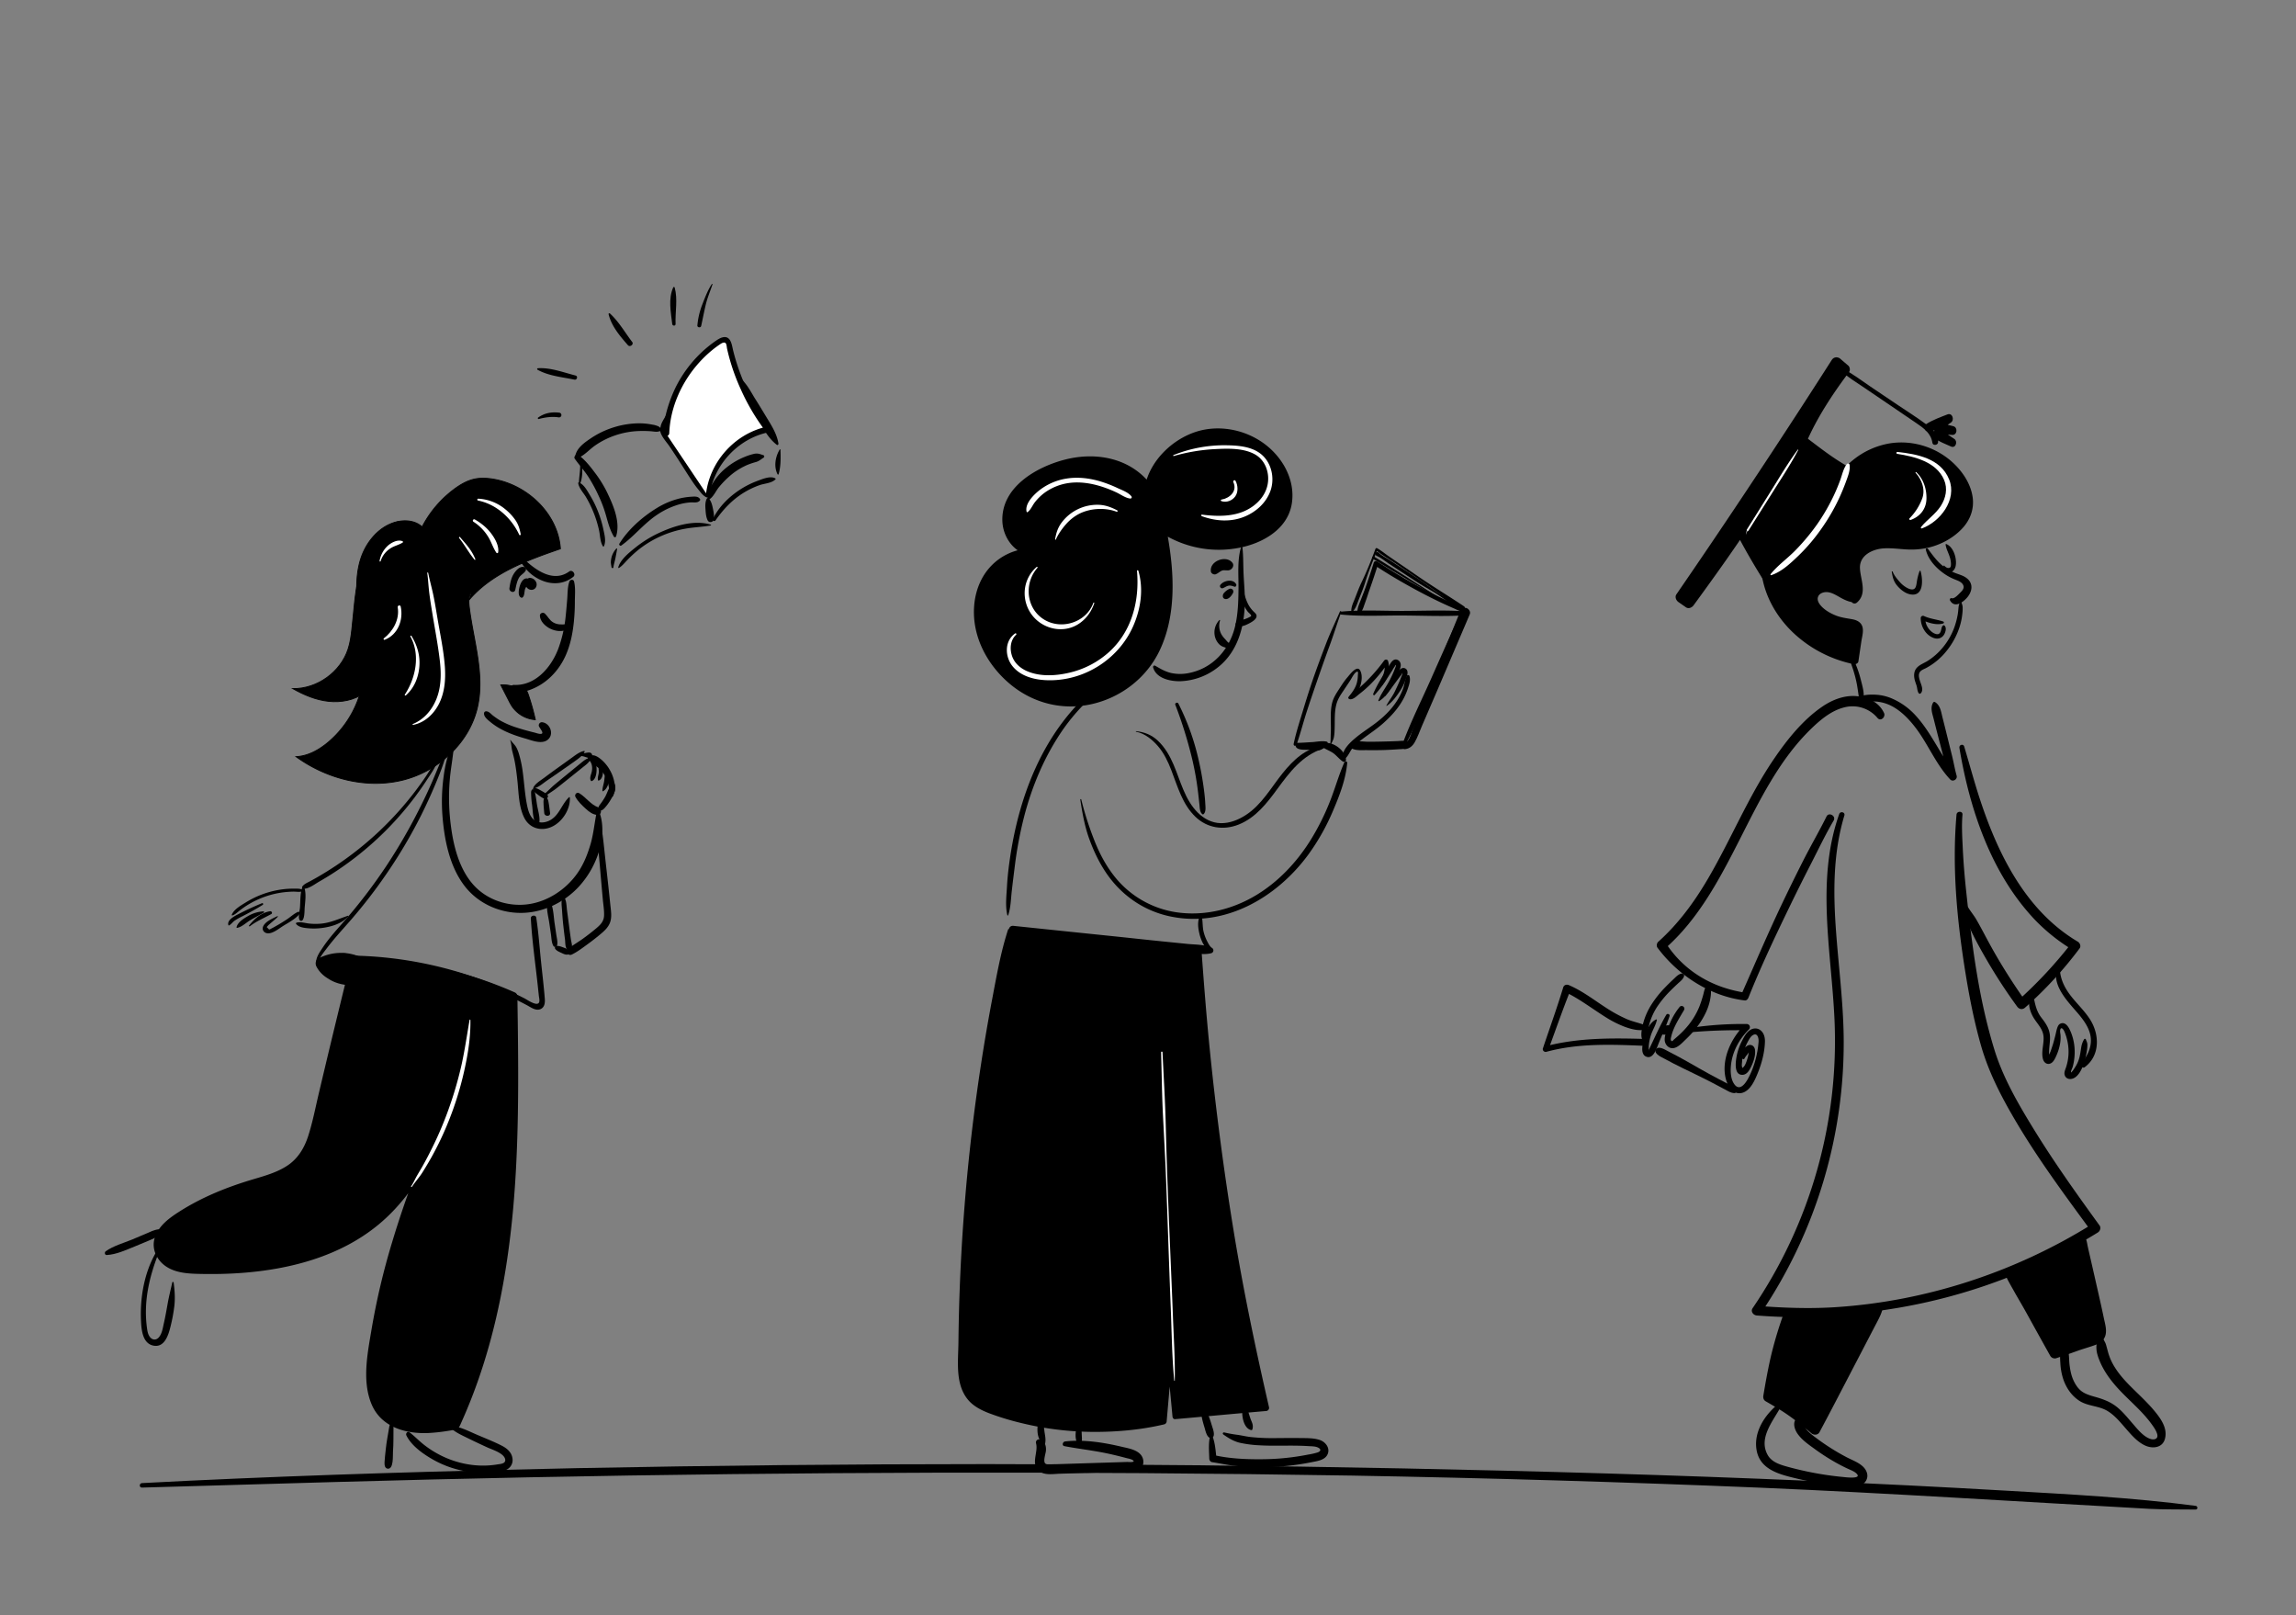 <svg xmlns="http://www.w3.org/2000/svg" viewBox="0 0 2844 2000"><rect x="0" y="0" width="2844" height="2000" fill="#808080" stroke="none"/><defs><style>.cls-1{stroke:#000;stroke-miterlimit:10;stroke-width:1.13px;}.cls-2{fill:#fff;}</style></defs><g id="Слой_7" data-name="Слой 7"><path class="cls-1" d="M583.75,733.79c-3.64,5.19-3.21,12.11-2.42,18.4,5.16,41.21,19.29,82.82,10.16,123.34-10.1,44.87-49.42,80.39-94.21,90.87S404,964,366.77,937c14.64-.66,28.17-8.2,39.43-17.57a126.23,126.23,0,0,0,44.44-84c2.27-23.69-2.25-47.43-5.61-71s-5.51-48,1.3-70.81,24.49-43.78,47.91-48c10-1.82,21.27-.13,28.63,6.92a135.9,135.9,0,0,1,40-46.94c7.47-5.51,15.68-10.31,24.74-12.29,8.11-1.77,16.57-1.2,24.73.28,41.94,7.62,79,43.47,81.8,86C652.35,694,608.36,710,580.11,744"/><path class="cls-1" d="M500.73,646c-9.83-1.62-19.45,4.05-26.71,10.88-16,15.07-25,36.26-29.87,57.71s-5.87,43.55-8.4,65.39c-.92,7.94-2,15.91-4.48,23.53-9.17,28.68-38.36,49.67-68.47,49.25,13.66,7.75,28.47,14,44.08,15.68s32.13-1.36,44.74-10.72c8.4-6.24,14.69-14.91,20.09-23.87,18.88-31.4,28.23-70.18,17.72-105.28-3.47-11.59-9-22.55-11.61-34.36S476,669,483.89,659.8"/><path d="M644.72,695.53c4,5.75,7.64,10.82,13.15,15.31a52.84,52.84,0,0,0,17.32,9.46c12.14,3.81,25.14,2.05,35-6.08,3.64-3-1.23-9.39-5.08-6.58-19.56,14.27-41.71-1.55-56.11-15.45-2.17-2.1-6.17.67-4.33,3.34Z"/><path d="M705.32,720.07c-2.47,6.81-2.13,14.81-2.73,22s-1.16,14.1-1.91,21.12a161.53,161.53,0,0,1-9.27,40.49c-8.61,22.56-28.11,45.58-54.54,44.47-6.58-.27-6.54,10.61,0,10.19,28.38-1.81,51.44-20,63.28-45.49,6.28-13.55,9.2-28.18,10.69-43a247,247,0,0,0,1.22-24.93c0-8,1-17-1-24.84-.77-3-4.77-2.61-5.73,0Z"/><path d="M701.48,773c-5.69.52-11.24.72-16.34-2.32-4.6-2.73-6.49-7.32-10.18-10.85-2.21-2.11-6.32-.66-6.22,2.58.2,7.06,6.77,13.09,12.71,16.05,6.85,3.4,14.73,4.09,21.8,1.07,3.18-1.35,1.59-6.84-1.77-6.53Z"/><path d="M647.46,739.66c2.59-2.31,1.84-7.6,3.18-10.76,1.52-3.6,5.37-6.52,4.56-10.58a2.81,2.81,0,0,0-2-2c-5.39-.73-8.33,5.64-9.59,10.15-1,3.61-2.46,11.47,1.76,13.49a1.83,1.83,0,0,0,2.12-.27Z"/><path d="M654.26,717.12c-3.52,1-3.89,6-2.69,8.78a7.5,7.5,0,0,0,7,4.53c4.52-.14,7.09-4.55,5.86-8.72a9,9,0,0,0-8-6.13,4.53,4.53,0,0,0-4.15,2.79,4.58,4.58,0,0,0,.94,5,6.29,6.29,0,0,0,1.33,1.08,3.3,3.3,0,0,1,.76.49l-.41-.3c.31.32.34.33.1,0s-.21-.29,0,0l-.27-.61-.07-.73c0,.43,0,.41.05-.08,0-.12.38-1.57.15-.83l-.16.24a2.12,2.12,0,0,1,1.73-1.09c1.31-.34,1.68-.51,1.11-.49-.36,0-.17,0,.55.09-.56-.11.1.05.3.14-.31-.2-.31-.19,0,0a1.29,1.29,0,0,1,.54.59c-.19-.24-.22-.45,0,0-.35-.82-.07.2-.09-.27a5.32,5.32,0,0,0-.9-3.15,3.44,3.44,0,0,0-3.61-1.33Z"/><path d="M638.29,730.29c1.08-5,2-10.46,4.63-14.94,2.13-3.66,6.29-5.2,8.23-8.75a3,3,0,0,0-1.77-4.34c-5.12-1.46-9.6,3.42-12.27,7.25-3.89,5.57-5.12,12.19-6.08,18.77-.68,4.67,6.22,6.85,7.26,2Z"/><path d="M599.57,883.31c-.42,4.29,4.85,8.28,7.85,10.77a81.42,81.42,0,0,0,12.87,8.66c9.49,5.19,19.74,8.76,30.11,11.71,8,2.26,20,7.5,27.6,1.95,9-6.55,3.6-21.18-6.79-22.08a3.86,3.86,0,0,0-3.71,4.86c.79,2.18,5.8,7.76,3.87,9.17s-7.31-.7-9.24-1.18c-7.35-1.81-14.66-3.77-21.86-6.11a107.21,107.21,0,0,1-20.84-8.94,88.3,88.3,0,0,1-8.77-6c-2.75-2.09-5-5.33-8.64-5.3a2.51,2.51,0,0,0-2.45,2.44Z"/><path d="M562.87,915c-2.85,7.85-6.37,15.34-8.74,23.38a157.06,157.06,0,0,0-4.58,23,230,230,0,0,0-1.54,48.35c2.29,29.7,8.64,62.51,27,86.79,16.59,22,43.5,34.22,70.89,33.94,27.22-.27,53.55-13.18,71.75-33.22a114.68,114.68,0,0,0,23.77-41.24c5.16-15.61,6.82-34,1.25-49.6-.58-1.63-3.27-2-3.68,0-2.73,13.25-3.85,26.79-7.76,39.81s-8.76,25.06-16.73,36.11c-14.32,19.85-37.12,34.67-61.63,37.59-25.22,3-51.4-6.3-67.89-25.83-18-21.28-24.52-51.83-27.33-78.84a265,265,0,0,1-.51-49.67c.69-8.25,1.94-16.41,3.09-24.6,1.2-8.59,1.95-17.21,4.3-25.56a.85.85,0,0,0-1.63-.45Z"/><path class="cls-1" d="M638.85,851.23a41.34,41.34,0,0,0-18.52-3.06l9.95,19.41a74.29,74.29,0,0,0,3.67,6.59,38,38,0,0,0,29.12,17,283.8,283.8,0,0,0-8.77-31.24C650.14,848.16,648,855,638.85,851.23Z"/><path d="M712.82,986.87c3.13,5.72,8.2,10.54,13,14.87,4.09,3.68,8.35,6.94,14,7.46s6.08-7.73,1.28-9.43c-9.44-3.32-15.2-12.48-23.63-17.54-3-1.79-6.23,1.72-4.64,4.64Z"/><path d="M632,916.72c1.53,4,1.41,8.89,2.46,13.15.93,3.81,2,7.59,2.78,11.43,1.75,8.57,2.79,17.29,3.71,26,1.58,14.92,1.6,32.17,8.62,45.76,6.67,12.9,21,16.65,33.87,10.78,13.09-6,23.18-21.69,22.43-36.12a.64.64,0,0,0-1.08-.45c-9.62,9.22-12.47,24.19-25.86,29.59-6.14,2.47-13.38,2.37-18.37-2.43-4.59-4.43-6.4-11.06-7.65-17.11-2.85-13.88-3.56-28.13-5.5-42.14a140.31,140.31,0,0,0-4.33-20.69,45,45,0,0,0-3.31-8.62c-1.95-3.64-4.95-6-7.28-9.33-.16-.23-.6-.09-.49.21Z"/><path d="M759.58,985.32c.82-2.91,2.09-5.05,2.22-8.12a39.21,39.21,0,0,0-.83-8.63,47.45,47.45,0,0,0-5.62-15.12,48.36,48.36,0,0,0-10.3-12.65c-3.31-2.79-8.41-6.57-13-5.28-10.17,2.83,7.6,13.83,9.89,15.92a37.59,37.59,0,0,1,9.9,14.38A42.11,42.11,0,0,1,754,974c.56,3.39,1.74,7.48,1.9,10.82a1.87,1.87,0,0,0,3.65.5Z"/><path d="M551.2,930.89c-5.64,11.94-10.36,24.35-15.61,36.48s-11,24.2-17,36a686.06,686.06,0,0,1-40,68.9,662,662,0,0,1-48.71,64.37c-10.49,12.23-21.73,24-30.62,37.5-3,4.55-7.51,10.83-7.57,16.57-.06,5.13,5.12,4.86,8.85,4,7.19-1.66,13.79-5.39,20.78-7.71,3-1,5-1.5,8-.56,6.31,2,12.94,2.18,19.49,2.49a485.07,485.07,0,0,1,162.07,36.1q21.29,8.81,41.65,19.66c4.92,2.61,11.11,7.46,17,4.92,5.16-2.25,5.7-8,5.3-12.89-1.35-16.93-3.46-33.83-5.14-50.74-1.64-16.56-2.91-33.24-5.46-49.69-.58-3.79-6.9-2.91-6.7.9,1.54,28.35,5.76,56.67,8.75,84.9l1.14,10.73c.24,2.27,1.1,5.49.56,7.74-1.66,6.92-15-2.61-18.71-4.49q-17.24-8.73-35.12-16a490.67,490.67,0,0,0-149.11-35.41c-6.26-.47-12.52-.78-18.79-1.05a83.9,83.9,0,0,1-10.5-.92c-2.56-.45-5-1.58-7.54-2-5.35-.81-11.39,2.45-16.13,4.49-1.85.79-15.14,7.68-16.55,6-2.21-2.72,6.89-13.68,8.29-15.57,9.55-12.82,20.43-24.46,30.9-36.51a627.94,627.94,0,0,0,44.82-58.19,617,617,0,0,0,42.25-71.61q9.29-18.63,17.36-37.82c5.41-12.83,10.76-26.17,14.09-39.69.29-1.19-1.49-2.06-2-.87Z"/><path d="M438,1184.86,391.3,1387.3c-3.9,16.92-8.13,34.51-19.21,47.88-16.85,20.34-45,26.06-70.28,33.77a318.12,318.12,0,0,0-81.26,38c-13.41,8.78-27.6,21.68-25.75,37.61,1.25,10.74,10,19.45,19.93,23.67s21,4.75,31.84,5c79.07,1.6,163.23-12,222.78-64,51.13-44.69,76.87-111,99.23-175.16-47,111.15-93.09,224.57-107.59,344.38-3.15,26-3.59,55.77,14.74,74.53,21.7,22.2,57.88,17.88,88.35,11.93,37.66-81.8,56.63-171.21,65.3-260.85s7.3-179.91,5.93-270A486.79,486.79,0,0,0,441,1193.93"/><path d="M435.94,1184.29q-14,56.7-27.68,113.48-6.74,28.17-13.4,56.35c-4.17,17.53-7.56,35.49-13.11,52.65-4.85,15-12.8,28.21-26.26,36.93-12.32,8-26.53,12.11-40.48,16.22-32.82,9.67-64.1,22.09-93.06,40.55-12.09,7.7-24.72,16.93-29.82,30.92-5,13.75,1.11,28,12.64,36.26,13.31,9.47,30.91,9.67,46.58,9.93s31.08-.08,46.57-1.18c61.07-4.33,123.6-20.54,171.49-60.42,48.72-40.58,75.09-100.11,96-158.45q4-11.08,7.9-22.18c1.85-5.2-6.79-8.95-9-3.8-29.22,68-57.57,136.38-78.78,207.33a874.38,874.38,0,0,0-25.2,106.76c-5,29.86-12.3,64.82.16,93.8,12,27.88,42.13,36.35,70.2,35.1a215.44,215.44,0,0,0,22.38-2.36c3.43-.51,6.86-1.08,10.27-1.73,5.14-1,6-4.31,8-8.76q11.08-24.66,20.11-50.17c24.46-69,37.54-141.56,44.14-214.36,7-77.61,6.75-155.65,5.74-233.5-.13-9.86-.34-19.73-.37-29.59a5.62,5.62,0,0,0-2.83-4.92c-61.76-27.6-129.6-41.36-197.18-41.34-7.87,0-7.89,12.24,0,12.24,66.46,0,131.55,14,192.79,39.52l-4.18-5.5c2,71.87,2.32,144.12-1.74,215.91-3.89,68.67-12.61,137.27-30.16,203.87a675.14,675.14,0,0,1-38.25,108.33l3.2-2.46c-26.14,5.11-61.25,11.91-82.19-9.47-22.11-22.58-16.21-58.81-12.09-87C479,1590.27,501,1519.54,527,1450.74c14.65-38.76,30.41-77.12,46.31-115.39l-9.5-2.62c-19.31,56.43-42.4,115.59-84.25,159.43s-100.14,65.21-159.2,73c-14.92,2-29.95,3.09-45,3.61-15.57.54-32.11,1.56-47.53-1-13.7-2.3-31.67-12.72-28.62-29.19,2.69-14.53,18.23-24.17,29.76-31.31,28.21-17.49,58.38-28.93,90.09-38.19,27.18-7.93,53.8-19.32,66.09-46.68,6.49-14.46,9.35-30.24,12.8-45.62l12.25-54.59q12.25-54.62,24-109.32l5.87-27.37c.59-2.72-3.52-3.89-4.2-1.15Z"/><path d="M196.53,1522.28c-5.59.55-10.37,3.15-15.5,5.33-5.83,2.47-11.64,5-17.51,7.39-10.76,4.38-22.9,7.72-32.49,14.41-1.89,1.32-1.43,4.88,1.28,4.72,11.93-.7,23.59-6.18,34.56-10.58,5.43-2.18,10.85-4.4,16.21-6.74s11.5-4.49,15.86-8.71c2-1.92.61-6.12-2.41-5.82Z"/><path d="M193.79,1549.94c-15.12,25.35-20.6,57.32-19.1,86.52.58,11.23,2.18,27.9,16.18,30,13,1.94,17.75-13.27,20.15-23A203.4,203.4,0,0,0,216,1616.9c1.06-9.69.38-19-.89-28.58-.12-.89-1.49-1.3-1.73-.23-1.88,8.61-4.08,17.08-5.63,25.77-1.46,8.15-2.86,16.33-4.7,24.4-1.34,5.88-2.33,13.87-6.82,18.36-3,3-7.08,2.88-10-.35s-3.59-7.56-4.14-11.54c-4.5-32.57,2.69-63.47,14.6-93.6.66-1.67-2-2.66-2.83-1.19Z"/><path d="M482.38,1765.64c-1.55,9.88-3.64,19.51-4.59,29.51-.49,5.11-1.21,10.26-1.46,15.38-.14,2.92,0,7.75,3.92,8.18,7.56.84,6.19-16.37,6.52-20.67.81-10.66.49-21.09.65-31.72,0-2.81-4.59-3.6-5-.68Z"/><path d="M503.29,1777.38c6.37,13,20.64,23,32.92,30a126.91,126.91,0,0,0,43.72,15.06c14.51,2.13,31,2.62,45.19-1.65a13.12,13.12,0,0,0,9.64-14.92c-1-7.47-6.81-12.38-13.19-15.63-9.92-5.07-20.45-9.15-30.69-13.53-9.76-4.19-20.41-9.78-31-11-1.5-.16-2.26,2-1.22,2.94,5.79,5.29,13.71,8.8,20.7,12.23,7.68,3.77,15.43,7.42,23.19,11,6.41,3,15,5.45,20.28,10.35,1.82,1.71,3.75,4.74,2.74,7.38-1.2,3.14-6.5,3.33-9.38,3.81-25.39,4.31-52.31-1-74.7-13.53a120.38,120.38,0,0,1-18.09-12.23c-5.55-4.58-10.54-9.76-16.26-14.09-2.42-1.83-4.89,1.59-3.8,3.8Z"/><path d="M659.5,977.42c-2.13,1.9-1.61,4.17-1.58,7a103,103,0,0,0,1.17,12.39c.9,6.85.8,16.14,4.16,22.21,1,1.83,4.5,1.68,4.84-.64,1-7.05-1.92-15.34-3-22.38-.58-3.79-1-7.61-1.82-11.35-.61-2.77-.69-5.8-3.29-7.26a.41.41,0,0,0-.48.06Z"/><path d="M678.36,1115.12c-2.32,8.56.7,18.93,2,27.55l2.14,14.65c.67,4.61.61,10,3,14.07a2.53,2.53,0,0,0,4.58-.6c1-4.33-.36-8.9-1-13.25l-2.15-14.64c-1.32-8.92-1.33-20.26-6.18-28.08a1.29,1.29,0,0,0-2.32.3Z"/><path d="M660.14,976.69c.11,2.61,2.35,4.53,4.29,6,2.92,2.22,6.15,4.84,9.52,6.27,3,1.27,6.71-2.31,3.81-4.94-2.63-2.4-6.08-4.18-9.19-5.9-2.34-1.29-5.39-3-8.08-1.88a.48.48,0,0,0-.35.45Z"/><path d="M675.13,987.3c-2.18,1.86-1.94,5-1.86,7.68.11,3.94.54,7.89.88,11.82.41,4.65,7.8,4.53,7.21,0-.51-4-.94-8-1.63-11.91-.48-2.77-.9-6.28-3.6-7.71a.86.86,0,0,0-1,.12Z"/><path d="M696.93,1111c-2.18,4.8-1.1,10.84-.76,16,.41,6.1.84,12.21,1.5,18.29s1.4,12.17,2.19,18.25c.54,4.17-.19,11.35,4.29,13.25a2.17,2.17,0,0,0,2.47-.31c3.61-3,1.16-9,.58-13-.93-6.39-1.77-12.79-2.58-19.19-.73-5.78-1.57-11.55-2.3-17.33-.64-5.15-.54-11.6-3.48-16a1.12,1.12,0,0,0-1.91,0Z"/><path d="M687.64,1174.87c1.7,2.33,4.07,3.44,6.65,4.61s5.36,2.81,8.25,2.68a3.08,3.08,0,0,0,2.15-5.19c-1.93-2.13-5-3-7.67-4s-5.14-1.9-8-1.48a2.3,2.3,0,0,0-1.37,3.35Z"/><path d="M741.21,1027.66c-3.34,4.82-.93,14.13-.44,19.65.64,7.28,1.35,14.56,2,21.85q1.89,22.36,3.93,44.7c.61,6.63,1.85,13.51,1.52,20.18-.33,6.9-4.35,11-9.38,15.29-5.31,4.49-10.83,8.75-16.46,12.84-5.94,4.3-12.42,8-18.22,12.41-4.28,3.3-.75,9.82,4.31,7.37,6.78-3.29,13.09-8.16,19.18-12.57s11.87-8.92,17.51-13.73c4.56-3.9,8.84-8.18,10.73-14,2.16-6.68.86-14,.16-20.8q-2.52-24.36-5.3-48.68c-.92-7.94-1.73-15.89-2.6-23.84-.39-3.62-.77-7.25-1.26-10.86s-.54-7.48-3.26-10.08a1.54,1.54,0,0,0-2.39.3Z"/><path d="M661.67,976.25c5.72-1.47,10.71-6.07,15.49-9.38,5.79-4,11.63-7.93,17.4-12s11.53-8,17.21-12.07c4.52-3.26,10-6.83,12.4-12a.59.59,0,0,0-.66-.86c-5.84,1.06-11,5.4-15.76,8.79q-8.58,6.18-17.19,12.33c-5.71,4.08-11.36,8.25-17,12.45-4.44,3.3-10.06,6.57-12.83,11.48a.83.83,0,0,0,.92,1.21Z"/><path d="M676.42,985.17c4.13-3.06,8.57-5.64,12.62-8.79,5.59-4.34,11.1-8.79,16.62-13.21l16-12.82c3.68-3,8.38-6.07,10-10.66a.91.91,0,0,0-.88-1.16c-4.54.55-8.32,4-11.77,6.81q-8.07,6.57-16.12,13.17c-5.34,4.4-10.71,8.76-16,13.22-4.23,3.56-8,7.62-12.2,11.19-1.22,1,.42,3.22,1.73,2.25Z"/><path d="M721,936.36c3.14.35,5.84,2,9,2.31A3.4,3.4,0,0,0,733,937l.21-.3a2.73,2.73,0,0,0,0-2.71l-.21-.42a3.44,3.44,0,0,0-2.93-1.68c-3.1-.18-6,1.11-9,1-2.27-.07-2.16,3.23,0,3.47Z"/><path d="M539.78,943.27c-4.59,5.19-7.94,11.68-11.8,17.43q-6.26,9.3-13,18.24a406.87,406.87,0,0,1-98.84,93q-10.65,7.1-21.72,13.54-5.19,3-10.47,5.85c-3.45,1.86-7,3.2-9.42,6.38-.91,1.21.34,3,1.68,2.93,6.53-.09,13.59-5.73,19.1-8.88q10.07-5.76,19.79-12.11a394.81,394.81,0,0,0,35.92-26.6,391.82,391.82,0,0,0,62.62-65.69q7.93-10.53,15.15-21.58c4.43-6.8,9.77-14,12.43-21.69a.85.85,0,0,0-1.41-.82Z"/><path d="M374.79,1101.2l.46.11-1-1.83c-2.71,7.65-2,17-2.74,25-.24,2.52-3.38,15.5,1.31,15.87s4.36-13.41,4.55-15.87c.6-7.87,2.14-17.35-.26-25a1.5,1.5,0,0,0-2.92.4l-.05.44a.93.93,0,0,0,.68.88Z"/><path d="M431,1134c-10.71,3.54-20.74,8.37-32.14,9.64a73.72,73.72,0,0,1-16.13,0c-4.91-.54-10.41-2.42-15.3-1.12a1.11,1.11,0,0,0-.48,1.84c3.57,4.07,9.88,4.68,15,5.15a76.72,76.72,0,0,0,17.66-.48c11.41-1.6,24.06-5.42,31.89-14.25.3-.34,0-1-.48-.82Z"/><path d="M368.83,1129.35c-4.57,2-8.61,5.87-12.76,8.64s-8.65,5.59-13.13,8.13c-2.1,1.19-4.21,2.43-6.38,3.49-.74.36-2.51,1.58-3.3,1.39l-2.9-3,1.78-2c3.89-3.68,8.15-6.79,11.91-10.67a.49.49,0,0,0-.59-.77c-5.58,2.77-14.73,6.4-17.47,12.58-2,4.51,1.31,8.52,6,8.64,6.29.16,13.68-6,18.69-9.15,6.49-4.06,15.44-8.63,20.22-14.7a1.69,1.69,0,0,0-2-2.65Z"/><path d="M374.85,1101.92c-3-1.75-6.75-1.41-10.1-1.47a99.62,99.62,0,0,0-13.6.69,114.28,114.28,0,0,0-46.77,16.4c-5.82,3.63-14.73,8.56-17.3,15.29a.63.63,0,0,0,.77.78c3.31-1.08,5.73-3.48,8.43-5.6a115.61,115.61,0,0,1,10.06-7.12,110.7,110.7,0,0,1,45.6-16c3.72-.42,7.46-.69,11.2-.77s8,.89,11.48-.4a1,1,0,0,0,.23-1.8Z"/><path d="M324.61,1118.45c-10.17,4.13-20.14,8.77-29.89,13.82-4.31,2.23-14,7.2-11.77,13.45a.48.48,0,0,0,.69.28c2.62-1.31,4.37-4,6.76-5.75a75.5,75.5,0,0,1,9.94-5.65c8.54-4.44,17-9,25.14-14.09,1-.64.36-2.56-.87-2.06Z"/><path d="M326.26,1128.57a42.72,42.72,0,0,0-19.66,6.17c-5.06,3-12.14,7.33-13.59,13.42a.69.69,0,0,0,.84.83c5.7-1.11,10.82-6.23,15.7-9.2,5.6-3.4,11.48-6.36,17.14-9.65a.85.85,0,0,0-.43-1.57Z"/><path d="M334.46,1128.41c-11.08,1.95-19,9.07-25.85,17.53a.7.7,0,0,0,1,1c8-6.22,17.56-10.14,26.35-15,2-1.11.56-3.87-1.49-3.51Z"/><path d="M732.25,939.75l-1.14-1.59-2.62,1.53c4.42,4.17,5.68,9.41,4.63,15.36-.67,3.76-3.3,8.18-1.17,11.8a.87.87,0,0,0,1,.4c5.62-2,6.42-12,5.91-17.06-.57-5.59-3.47-10.91-8.82-13.13-1.83-.76-2.85,2.56-.84,3l2.07.95c.78.55,1.63-.64,1-1.29Z"/><path d="M741.9,947.05c-1.14,2.88.11,6.62-.2,9.71s-1.81,6.46-.92,9.45a.59.59,0,0,0,.72.4c6.57-1.83,7.27-17.21,1.23-19.9a.58.58,0,0,0-.83.34Z"/><path d="M750.09,955.72c-1.18,3.93-1.14,8.27-1.86,12.31-.67,3.74-2.06,7.53-2.05,11.35a.49.49,0,0,0,.74.42c7.69-3.88,9.65-18.09,3.91-24.27a.44.44,0,0,0-.74.19Z"/><path d="M740.61,1004.39c3.6-.65,5.22-.5,8-3.43a62.25,62.25,0,0,0,7.68-10.37c3.67-6,8.17-14,4.58-20.8a.71.71,0,0,0-1-.25c-5.66,4-7,11.24-10.28,17.16a84.27,84.27,0,0,1-6.59,9.83c-2.09,2.79-2,4.47-2.71,7.6a.21.21,0,0,0,.26.26Z"/><path d="M443.83,1189.14c-13.29-9-31.91-5-44.6,3.21-4.27,2.77-4.45,7.68-1.47,11.44,9.46,11.9,24.36,16.3,38.9,16.42,8.61.07,10.5-12.91,2-15.09-11.91-3.07-26.87-3.94-34-15.65l-2.63,10c13.48-8.25,30.15-6.88,42.74,2.36l3.9-14.42c-7.7.86-14.82-2.19-22.48-2.35-6.89-.14-13.5,1.84-18.4,6.81a8,8,0,0,0,3.47,13.18c7.24,2.14,14.6,3.94,22,5.48,5.24,1.08,15.66,3,17.51-4.55s-8.37-9.73-13.32-10.63a192.94,192.94,0,0,1-22-5.5l3.48,13.17c3.12-3.1,8.23-2.12,12.16-1.41,6.66,1.2,12.9,2.26,19.63,1s7.12-10.88,1.85-14.15c-17.61-10.89-39.72-11.13-58-1.68-3.65,1.89-4.38,6.67-2.63,10.05,8.42,16.32,27.46,22.14,44.66,23.33l-2-15.09c-4.69,1.19-10.42,0-14.83-1.79-5.16-2.14-8.36-5.56-11.74-9.84l-1.47,11.44c10.85-7,22.31-6.63,34.71-6.42,5.25.09,6.49-6.7,2.54-9.37Z"/><path class="cls-2" d="M592,619.81c22.89,4.56,41.49,21.66,51.19,42.44.5,1.07,2,.27,1.8-.76-1.25-6.51-2.83-12.07-6.7-17.61a65.5,65.5,0,0,0-12.6-13.42,56.89,56.89,0,0,0-33.38-12.93,1.17,1.17,0,0,0-.31,2.28Z"/><path class="cls-2" d="M586.48,646.12a58.2,58.2,0,0,1,17.68,17.77c4.25,6.47,6.35,14.15,10.65,20.5a1.25,1.25,0,0,0,2.3-.62c1.07-8.28-4.13-17.17-8.94-23.5-5.39-7.11-12.32-12.55-20-17a1.65,1.65,0,0,0-1.67,2.85Z"/><path class="cls-2" d="M568.73,666.26c6.9,8.57,12,18.35,19.1,26.88a.61.61,0,0,0,1-.59c-4.29-11-11.42-18.57-19-27.38-.66-.76-1.71.33-1.09,1.09Z"/><path class="cls-2" d="M529.25,709.52c1.13,8.53,1.5,17.11,2.6,25.68,1.16,9.07,2.68,18.08,4.15,27.11,3,18.16,6.48,36.34,8.66,54.61,2,16.45,2.12,33.47-4.23,49-5.52,13.55-15.32,25-29,30.62a.57.57,0,0,0,.3,1.09c13.63-2.53,24.66-12.49,31.16-24.43,7.94-14.59,9.32-31.54,8.13-47.86-1.39-19-5.4-38-8.63-56.76-1.66-9.62-3.17-19.29-5.07-28.88-2-10.22-4.89-20.19-6.95-30.37-.13-.61-1.19-.48-1.11.15Z"/><path class="cls-2" d="M508.39,788.22c12.45,22.72,6.61,51.16-6.92,71.89-.53.8.61,1.56,1.27,1,10.18-9,15.46-21.78,16.66-35.1,1.25-14-2.45-26.64-9.73-38.52a.74.74,0,0,0-1.28.75Z"/><path class="cls-2" d="M492.64,752.14c2.54,14.82-5.73,29.47-17.25,38.42-.82.64.07,2.13,1,1.76,16.46-6.27,23.55-24.54,19.95-41.21-.53-2.45-4.14-1.38-3.73,1Z"/><path class="cls-2" d="M498.55,670.16c-6.08-2.42-13.88,1.71-18.37,5.82a33,33,0,0,0-10,18.61.67.67,0,0,0,1.29.35,28.75,28.75,0,0,1,12-15.8c4.84-3.19,10.47-4.25,15.29-7.24a1,1,0,0,0-.23-1.74Z"/><path d="M820.15,531.62c-1.87-1.13-2.81-2.78-4.83-3.76a29.69,29.69,0,0,0-7.43-2.06,82.16,82.16,0,0,0-15.64-1.59A106.59,106.59,0,0,0,760.78,529,108.92,108.92,0,0,0,732,542.65c-8.12,5.48-18,12.3-19.54,22.6-.19,1.28.8,2.79,2.28,2.29,8.87-3,14.87-10.67,22.49-15.93a99.89,99.89,0,0,1,26.19-12.93,102.72,102.72,0,0,1,28.07-4.93,140.86,140.86,0,0,1,14.53.27c2.38.17,4.79.61,7.18.64s4.14-1,6.38-1.07a1.07,1.07,0,0,0,.54-2Z"/><path d="M712,568.16c5.24,7.39,11.38,14.16,16.43,21.77a191.7,191.7,0,0,1,13.14,24.15,157.3,157.3,0,0,1,9.32,25.13c2.49,8.89,4.77,17.43,9.53,25.36a1.51,1.51,0,0,0,2.72-.36c5.64-18-3.65-38.92-11.45-55.11a148.71,148.71,0,0,0-15.48-24.65c-5.76-7.66-11.86-15.27-19.57-20.93-2.71-2-6.56,1.94-4.64,4.64Z"/><path d="M769.54,675.58c16.05-11.52,28.28-27.57,45-38.52a96.54,96.54,0,0,1,26.24-12.31,67.63,67.63,0,0,1,14.93-2.62c3.83-.19,8.43,1,11.2-2.3a1.5,1.5,0,0,0,.22-1.74c-2.23-3.77-6.73-3.2-10.57-3a84.74,84.74,0,0,0-14.34,2.07,99,99,0,0,0-29.14,12.29c-17.59,10.8-35,26.2-45.86,43.79-.84,1.38.92,3.34,2.33,2.32Z"/><path d="M817.61,531.14c-.45,7.53,7.81,15.82,11.75,21.66q7.27,10.77,14.28,21.72c4.66,7.3,9.28,14.69,14.12,21.88,2.31,3.43,4.78,6.8,7.42,10,2.79,3.38,5.31,7.05,9.28,9.13a1.55,1.55,0,0,0,2.31-1.33c.19-7.85-5.32-16.91-9.21-23.52-4.54-7.71-9.72-15.22-14.95-22.47s-10.47-14.14-15.91-21.06c-4.42-5.61-10.07-15.74-17.55-17.18a1.23,1.23,0,0,0-1.54,1.18Z"/><path d="M822.07,532.71c3.52-2.88,5.25-7,7.76-10.79s5.28-7.54,8.17-11.1A117.15,117.15,0,0,1,858.51,491,127,127,0,0,1,882.18,477c8.33-3.79,17.76-5.66,25.29-11a1.18,1.18,0,0,0-.27-2.13c-9.51-2.61-19.45,1.24-28.14,4.91A117.64,117.64,0,0,0,853,484.11a124,124,0,0,0-21.58,21.18,94.85,94.85,0,0,0-8.14,11.94c-2.49,4.36-5.29,8.68-5.29,13.79,0,2.23,2.54,2.94,4.08,1.69Z"/><path d="M878.49,618.47c5.4-3.25,8.37-10.9,12.42-15.64A114.49,114.49,0,0,1,907,586.9a83.36,83.36,0,0,1,18.89-11.25,89.3,89.3,0,0,1,10.43-3.5c4.11-1.18,6.11-3.3,9.54-5.42a1.73,1.73,0,0,0-.41-3.11c-4.11-1.28-6.69-2.58-11.18-1.65a69.42,69.42,0,0,0-11.81,3.79,88.2,88.2,0,0,0-21.91,12.71A70.75,70.75,0,0,0,884,596.61c-3.37,5.49-9.12,14.48-7.18,21.2a1.12,1.12,0,0,0,1.63.66Z"/><path d="M903.68,465.52c4.62,5.23,9.5,9.78,13.3,15.74,4.81,7.56,8.77,15.68,13.27,23.43,5,8.53,9.69,17.26,14.9,25.64,4.73,7.59,9.93,15.1,17.11,20.52,1,.79,2.1-.51,2-1.49-1.51-10-6.66-19.26-11.87-27.81-5.67-9.28-11.21-18.66-17.05-27.82C929.63,484.85,918,460,903.7,465.44a0,0,0,0,0,0,.08Z"/><path d="M718.65,577c0,7.84-1.73,15.51-1.55,23.31,0,.4.6.61.79.21,3.57-7.16,3.52-15.65,3.31-23.52a1.28,1.28,0,0,0-2.55,0Z"/><path d="M716.18,598.14c.87,6.36,6.63,12.23,9.81,17.66a142,142,0,0,1,9.89,20.48,138.75,138.75,0,0,1,6.24,20.87c1.36,6.37,1.15,13.91,4.83,19.48a.57.57,0,0,0,1,0c3.09-6.33.84-14.4-.53-20.94a138.55,138.55,0,0,0-6.75-22.46,131.66,131.66,0,0,0-10-20.15c-3.25-5.35-7.46-13.46-13.72-15.67-.49-.17-.79.33-.74.73Z"/><path d="M759.76,702.65c.52-3.69,1.78-7.56,2.52-11.26s1.48-7.64,2.11-11.49c.09-.53-.56-1.07-1-.58a26.39,26.39,0,0,0-5.67,10,30,30,0,0,0-1,5.24c-.31,3,.36,4.86.71,7.77.14,1.19,2.14,1.78,2.34.31Z"/><path d="M766.72,703.28c4.06-2.52,7.34-6.73,10.67-10.12a153,153,0,0,1,11.77-11,127.38,127.38,0,0,1,28.08-17.59,132,132,0,0,1,30.85-9.73c10.72-2,21.6-2.25,32.3-4.13.54-.09.46-.87,0-1-20.75-6.34-45.77,1.57-64.79,10.55A142.7,142.7,0,0,0,787.14,678c-7.63,6.12-18.57,14.72-21.35,24.57a.64.64,0,0,0,.93.72Z"/><path d="M875.47,617.49c-2,4-1.92,8.57-1.62,12.92.34,4.73.59,9.92,2.84,14.16,1.58,3,6.58,2.38,7.31-1,1-4.71-.11-9.76-1.07-14.43-.87-4.26-2.06-8.71-5-12a1.56,1.56,0,0,0-2.43.32Z"/><path d="M886.29,644.42c9.19-13.16,20.13-24.92,33.78-33.54a102.32,102.32,0,0,1,21.11-10.22c5.87-2,15.16-2.39,19.46-7.24a.56.56,0,0,0-.11-.88c-5.89-3.71-15.82.58-21.63,2.7a108.88,108.88,0,0,0-22.34,11.14c-13.88,9.06-26.09,21.23-33.49,36.16a1.87,1.87,0,0,0,3.22,1.88Z"/><path d="M965.76,556.7c-5.37,9-7.5,21-2.6,30.64a.71.71,0,0,0,1.29-.16c2.86-9.58,2.6-20.3,2.29-30.21a.53.53,0,0,0-1-.27Z"/><path class="cls-2" d="M876.54,613.69c4-39.28,35.71-74.13,74.43-81.89A269.72,269.72,0,0,1,902.9,427.52c-.6-2.75-1.52-5.95-4.17-6.92-2.34-.86-4.87.49-7,1.85-38.33,24.85-63.94,68.32-67.1,113.89"/><path d="M879,613.69c4.89-38,35.47-70.75,73-78.37,2.15-.44,3.54-3.52,2.18-5.36a281.93,281.93,0,0,1-30.81-51.85,261.56,261.56,0,0,1-11-29q-2.22-7-4-14.12c-1.07-4.14-1.63-8.84-3.58-12.69-3.95-7.79-11.3-4.85-17-1a148.39,148.39,0,0,0-20.67,16.83,154.12,154.12,0,0,0-30.33,41.74,169.86,169.86,0,0,0-16,56.43c-.58,5.17,8,5.37,8.23,0,1.22-32,15.36-63.12,36.57-86.85a146.94,146.94,0,0,1,17-16.25c3.13-2.53,6.38-4.93,9.74-7.16,1.91-1.27,5.06-2.95,6.69-.84,1.08,1.41,1.21,4.87,1.57,6.55a252.51,252.51,0,0,0,16.8,49.89,263.28,263.28,0,0,0,30.64,52l2.18-5.35c-40.42,8.7-72,44.28-75.89,85.4-.3,3.14,4.46,3,4.85,0Z"/><path d="M868.52,403.62c1.92-8.71,3.58-17.52,5.64-26.2s5.59-16.85,8.4-25.3c.17-.51-.56-.76-.84-.35-5,7.55-8.25,16.15-11.52,24.56A94.57,94.57,0,0,0,863.82,403c-.23,2.68,4.12,3.25,4.7.64Z"/><path d="M836.81,401.23c-.59-15,2.91-30.48-1.09-45.16-.2-.75-1.44-1-1.8-.23-6.39,14.36-2.94,30.4-1.26,45.39.3,2.58,4.26,2.72,4.15,0Z"/><path d="M783.09,423.46c-9.05-11.79-16.59-25.3-27.67-35.34a1,1,0,0,0-1.58.93c3.57,14.9,14.13,27.17,24,38.46,2.46,2.8,7.57-1,5.25-4.05Z"/><path d="M712.9,465c-15.1-3.81-30.84-10-46.6-9a1,1,0,0,0-.5,1.83c13.73,7.73,30.48,9.1,45.7,12.28,3.29.69,4.71-4.25,1.4-5.08Z"/><path d="M692.58,511c-9.41-1.09-18,.46-25.78,5.94a1,1,0,0,0,.79,1.87c7.75-2.06,16.21-3.2,24.2-2a2.94,2.94,0,1,0,.79-5.8Z"/><path d="M175.85,1842.12c159.27-4.64,318.59-9.5,477.91-12.71q252.21-5.07,504.49-5.74,258.13-.64,516.27,3.58,253.23,4.49,506.3,15c160.64,6.87,321,17.34,481.51,26.18,19.05,1,38.25.58,57.34.88,3,0,2.82-4.2,0-4.58-78.1-10.29-156.63-14.28-235.25-18.83q-120.93-7-242-12.11c-168-7.27-336.07-12-504.15-15.39q-258.09-5.2-516.24-5.37-253.32,0-506.61,5c-160.83,3.38-321.47,8-482.15,15.63q-28.72,1.36-57.44,2.9c-3.55.19-3.6,5.66,0,5.56Z"/><path d="M1544.78,735.27a.05.05,0,0,0,0-.1.05.05,0,1,0,0,.1Z"/><path d="M1505.84,711.14c2.88-1,4.85-3.35,7.63-4.49,3.14-1.29,6.41.37,9.58-.7,3.36-1.12,6.1-5.57,3.63-8.93-7.54-10.27-28.85-2.36-26.81,10.73.38,2.48,3.71,4.18,6,3.39Z"/><path d="M1522,796.05c-1.66-1.1-3.25-3.3-4.65-4.78a29.6,29.6,0,0,1-4.38-5.7,21.92,21.92,0,0,1-1.72-17.22.52.52,0,0,0-.86-.5,22.19,22.19,0,0,0-5.5,20.38,20.7,20.7,0,0,0,5.12,9.38c2.86,2.9,5.67,3.54,9.32,4.78,3.88,1.31,5.82-4.26,2.67-6.34Z"/><path d="M1516.82,741.54c4.63,1.67,8.63-3.7,10.49-7.29a3.6,3.6,0,0,0-4.88-4.88,20.3,20.3,0,0,0-6,4.62,5.64,5.64,0,0,0-1.74,4.19,3.44,3.44,0,0,0,2.13,3.36Z"/><path d="M1443.62,660.8c2.73,26.39,5.47,52.93,3.69,79.39s-8.33,53.12-22.83,75.33c-23.55,36.07-68.31,57.08-111.1,52.17s-81.62-35.54-96.37-76c-8.28-22.72-9.09-48.82,1.38-70.62s33.29-38.14,57.46-37.5c-15.76-3.27-27.59-18.25-29.63-34.22s4.59-32.24,15.28-44.27,25.1-20.24,40.07-26.17c20.61-8.18,43.18-12.42,65.11-9.16s43.12,14.59,55.67,32.87c8.3-33.21,37.08-60.38,70.71-66.75s70.35,8.4,90.22,36.28c13.32,18.69,18.88,44.44,8.56,64.94-8.41,16.7-25.74,27.25-43.56,32.88a126.23,126.23,0,0,1-103.66-13.27"/><path d="M1441.37,660.8c.47,21.3,2.66,42.56,2.21,63.89-.41,19.75-3.15,39.57-9.47,58.34-11,32.66-35.5,59-67.87,71.23-30.36,11.52-63.42,9.26-92.24-5.61-29.5-15.21-51.48-43.3-57.59-76.11-3.8-20.42-.85-42.57,11.42-59.71,11-15.36,28.85-26.09,48-25,4.87.29,5.84-7.32,1.15-8.47-15.14-3.72-25.8-17.93-26.85-33.25-1.2-17.3,8-33.54,20.52-44.83,13.38-12,30.92-19.54,48.11-24.29,17.65-4.88,36.57-6.51,54.52-2.27s35.45,14.09,45.5,29.92a4.17,4.17,0,0,0,7.52-1c7.79-25.07,23.6-45.8,47.58-57.4,23.81-11.52,52.16-10.28,75.53,1.76,24,12.38,43.38,36.51,43.91,64.39.57,30.54-25.9,48-52.66,54.56-31.43,7.74-65.69,1.66-93.08-15.42-6.47-4-12.44,6.22-6,10.2a131.17,131.17,0,0,0,93.71,16.55c29-5.63,60-23.23,64.87-54.88,4.63-29.89-12.31-58.81-36.33-75.5-23.58-16.39-54.85-22.07-82.35-13.2-29.6,9.55-56.66,35.68-63.15,66.76l6.87-1.82c-25.28-32.52-67.39-40.37-105.85-30.55-35.68,9.12-79.8,34.41-77.7,77,1,19.07,13.8,37.44,33,41.57l1.14-8.48a70.43,70.43,0,0,0-47.42,20.93c-13.21,13.4-20.22,31.36-21.69,50-3,37.72,16.22,73.53,44.67,97.18,28.27,23.51,64.52,32.65,100.52,24.73,36.28-8,67.92-32.19,84.16-65.7,21.67-44.75,18.54-98.55,9.7-146.13-.47-2.51-4.48-1.9-4.42.6Z"/><path d="M1531.24,723.54c-3.84-7.26-15.72-4.66-19.72.92a2.61,2.61,0,0,0,0,2.71c.13.19.41.54.41.54a2.66,2.66,0,0,0,2.61.69c2.47-.84,4.61-2.63,7.18-3.13s4.85.42,7.26,1.21c1.74.58,3-1.48,2.26-2.94Z"/><path d="M1351.32,856.27c-59.62,52.57-88.93,129.26-100.26,206.28-1.7,11.56-3.08,23.17-3.72,34.84s-2.32,24.53.46,36a.53.53,0,0,0,1,0c3.27-9.63,3.34-20.35,4.5-30.38s2.41-20.11,3.67-30.15a489.28,489.28,0,0,1,11.74-62.17c9.57-36.69,24.37-72.09,45.52-103.66a241.93,241.93,0,0,1,41.1-46.78c2.75-2.43-1.29-6.45-4-4Z"/><path d="M1338.13,990.3c2.55,16.43,5.35,32.56,11,48.26,5.45,15,12.35,29.68,21.41,42.91,18.51,27,45.57,46,77.7,53.09,68,14.89,132.62-22.39,172.14-76a272.87,272.87,0,0,0,31-55.06c8-18.73,15.58-38.45,17.4-58.87.16-1.76-2.67-2.56-3.41-.92-7.05,15.76-11.58,32.51-17.94,48.55a298.85,298.85,0,0,1-23.9,47.81c-17.26,27.72-40.2,52.14-68.37,68.92-27.67,16.48-59.85,24.71-92,21.44a120.58,120.58,0,0,1-81.77-44c-11.22-13.81-19.66-29.84-26.08-46.37a397,397,0,0,1-16-50.08c-.18-.76-1.26-.42-1.15.32Z"/><path d="M1407.22,906.14c10.74,2,20.07,9.69,27.09,17.8,7.58,8.74,12.54,19.39,16.67,30.09,7.78,20.15,13.65,42,29.77,57.43,14.74,14.09,34.84,17.09,53.61,9.58,21-8.4,35-26.45,47.9-44.15,15.42-21.06,31-41.62,56.89-50,1.6-.51,1.44-3.29-.42-3.1-20.82,2.08-37,17.66-49.61,33.26-14.46,17.87-26.13,39.36-45.86,52.16-9.23,6-20,10.36-31.11,10.14-10.94-.21-20.77-5.39-28.42-13-16.14-16.06-21.31-39-30-59.34-4.68-10.94-10.61-21.34-19.31-29.59-7.63-7.24-16.71-10.94-27.12-12-.39,0-.48.62-.1.69Z"/><path d="M1667.23,940.76c-.37-12.15-19.61-25.74-30.8-19a1.18,1.18,0,0,0-.24,1.83c4.22,3.7,9.25,5.28,14,8.19,5,3.12,8.27,8,13.12,11.22a2.65,2.65,0,0,0,4-2.27Z"/><path d="M1664.81,939.65a4.63,4.63,0,0,1,1.21-1.74l-.78.45a3.78,3.78,0,0,0,1.82-1.36,12.81,12.81,0,0,0,1.53-1.86c1.12-1.94-1.24-4.67-3.24-3.24-1.66,1.17-3,3.65-2.12,5.65l-.24-.9a19.12,19.12,0,0,0,.33,3c.15.84,1.23.61,1.49,0Z"/><path d="M1648.64,921.84c1.16-2.58,2.74-5.26,3.45-8a47.43,47.43,0,0,0,1-9.13c.34-6.31.11-12.62.39-18.93.31-6.83,1.2-13.7,4.19-19.93,2-4.26,4.9-8.21,7.48-12.16s5.46-8,8-12.11c1.56-2.5,4.63-8.91,7.81-9.86,1.2-.36.16-.87,1,.52.49.86,0,3.34,0,4.25a39.46,39.46,0,0,1-1.31,9.24c-1.81,6.55-5.94,12.07-10.18,17.24a1.41,1.41,0,0,0,1.7,2.21c6.37-3,10.38-8.81,12.62-15.34,2-5.76,3.17-14.25-.16-19.83-4-6.68-12.89,5.65-15.39,8.5-4.1,4.67-7.43,10-10.82,15.22-3.68,5.63-7.1,11-8.57,17.68-1.73,7.82-1.47,15.87-1.36,23.81.06,4.21.14,8.42-.09,12.63-.24,4.46.05,9.16-.73,13.55-.1.57.75,1.06,1,.43Z"/><path d="M1666.74,938.91c3.72-3.4,5.55-8.95,8.92-12.85a77.59,77.59,0,0,1,11.52-10.51c9.09-6.94,18.64-13.09,27.14-20.79,8.67-7.85,16.63-16.49,22.54-26.63a81.18,81.18,0,0,0,6.87-15.06c1.75-5.23,3.73-10.38,2.17-15.82a1.81,1.81,0,0,0-3.28-.43c-2.57,4.85-2.71,10.37-4.54,15.55a76.34,76.34,0,0,1-8.32,16.45c-7,10.66-16.37,19.55-26.54,27.17-8.38,6.29-17.33,11.88-25.29,18.72-6,5.13-16,14.53-14.48,23.33.27,1.55,2.3,1.78,3.29.87Z"/><path d="M1671.47,865.69c4.22,1.47,9.38-4.08,12.48-6.42a140.86,140.86,0,0,0,12.73-11.06,168.15,168.15,0,0,0,22.52-27.4l-5-.64c4,12.68-5.32,23.58-10.16,34.57a.64.64,0,0,0,1,.77c11-8.76,18.41-22.46,14.39-36.78-.67-2.41-3.63-2.48-5-.65a204.44,204.44,0,0,1-22.8,26.37c-3.83,3.75-7.85,7.33-11.9,10.86-2.85,2.48-8.87,5.44-8.89,9.66a.78.78,0,0,0,.54.72Z"/><path d="M1702.76,860.57a140.35,140.35,0,0,0,14.55-19l7.38-11.55a42.85,42.85,0,0,1,3.14-5q1.37-3.27,1.14-.18c-.26.83-.54,1.65-.85,2.46a127.28,127.28,0,0,1-10.24,21.19c-3.7,6.29-8,12.2-10.5,19.07-.17.48.43.87.83.64,8.21-4.86,13.54-13.68,17.92-21.94a140.9,140.9,0,0,0,6.16-13.32c1.53-3.82,4.1-8.73,2-12.78-1.33-2.61-4.43-4.3-7.31-3.14-3.79,1.53-6.2,7.44-8.23,10.63-6.58,10.3-13,20.29-17.77,31.54-.45,1.07.83,2.4,1.77,1.36Z"/><path d="M1715.92,861.88c4.57-5.29,8.48-11,12.61-16.6,2.22-3,4.43-6.08,6.78-9,.68-.86,2.13-3.54,2-2.67a22.33,22.33,0,0,1-1.58,4.48c-2.32,6.3-5.23,12.45-8.14,18.5s-7.18,11.22-10.29,17.12c-.13.23.14.54.38.38,7.11-4.62,12.91-12.86,17.46-19.9a64.29,64.29,0,0,0,5.76-12.07c1.24-3.22,3.33-7.62,2.3-11.2a5.05,5.05,0,0,0-5.46-3.7c-3.65.47-6.13,4.64-8.2,7.22-6.45,8.05-12.46,16.36-16.11,26a1.48,1.48,0,0,0,2.46,1.43Z"/><path d="M1659.77,757.21c-5.72,13.18-11.93,26-17.09,39.47s-10.21,27-15,40.6c-4.64,13.29-8.89,26.74-13,40.23-4.33,14.41-9.15,28.93-12.27,43.65-.23,1.07.51,2.52,1.8,2.38,6.79-.73,13.61-.76,20.43-1,6-.25,13.26.82,18.9-1.12a1.59,1.59,0,0,0,0-3c-5.81-1.42-12.95.29-18.9.6-6.81.35-13.6,1-20.43.86l1.81,2.37c4.73-13.69,8.32-27.8,12.8-41.58s9.14-27.34,13.86-41c4.61-13.32,9.29-26.61,14.18-39.84,5.13-13.87,9.44-28,14.5-41.86.35-1-1.26-1.66-1.67-.7Z"/><path d="M1671.65,923.16c22.58,1.38,45.12-.54,67.66,0a1.92,1.92,0,0,0,1.67-1c13.61-26.05,24.43-53.78,36.4-80.61,5.94-13.32,11.92-26.62,17.82-40,3-6.67,5.83-13.38,8.74-20.08,3-6.9,5.4-14.5,9.71-20.65,1.26-1.8-.46-4-2.34-4.08-24.86-1.37-50-.27-74.93-.26s-50.23-1.47-74.94.91a1.83,1.83,0,0,0,0,3.66c24.7,2.46,50.1,1.05,74.94,1.14s50.07,1.26,74.93,0l-2.61-3.43c-1.71,7.45-5.88,14.45-9,21.38-3,6.63-6.08,13.25-9.05,19.9q-9.12,20.43-18.17,40.89c-11.75,26.43-24.89,52.6-35,79.72l1.86-1.43c-22.52,1.42-45.13.36-67.66,2.6a.63.63,0,0,0,0,1.26Z"/><path d="M1813.73,754.91c-2.38-3.44-7.11-4.62-10.83-6.29q-7.11-3.2-14.14-6.56c-9.66-4.61-19.25-9.38-28.71-14.39-18.64-9.87-36.68-20.93-54.33-32.47a2.83,2.83,0,0,0-4.13,1.68c-3.18,10.35-6.62,20.62-10.22,30.84-1.7,4.82-3.62,9.54-5.42,14.32s-4.52,10.09-4.5,15.18c0,1.81,2.49,3.07,3.78,1.57,3-3.45,4.12-8.21,5.68-12.42,2-5.37,3.66-10.85,5.57-16.26,3.71-10.51,7.26-21.08,10.54-31.74l-4.14,1.68c17.87,11.85,36.38,22.57,55.29,32.65,9.18,4.89,18.47,9.58,27.89,14q7.5,3.5,15.07,6.79c3.69,1.61,7.71,4.12,11.78,3.46a1.38,1.38,0,0,0,.82-2Z"/><path d="M1674.81,757.91c4.57-3.68,6.47-11,8.6-16.31,2.69-6.73,5.48-13.49,7.6-20.41,4.25-13.81,9.84-27.44,15.44-40.75l-2.35.62c7.85,6.53,17.37,11.77,25.86,17.52q13.61,9.21,27.19,18.47c18.17,12.37,35.53,25.82,53.59,38.3,2.8,1.92,5.47-2.66,2.66-4.56-17.87-12-36.39-23.09-54.21-35.27q-13.15-9-26.3-18l-13.14-9c-4.59-3.16-9.08-6.94-13.94-9.62a1.43,1.43,0,0,0-2.07.84c-5.22,14.08-10.84,28.15-17.35,41.68-2.94,6.1-5.33,12.59-7.78,18.9-2,5.27-5.47,11.65-4.68,17.4.06.44.62.45.88.24Z"/><path d="M1806.67,751.21c-6.7-6.41-15.76-10.51-23.46-15.63-8.35-5.55-16.19-11.8-24.54-17.37s-16.68-11-25-16.51l-11.7-7.67c-4.66-3-10.44-5.84-14.42-9.74-2.65-2.59-6.13,2.45-2.33,4,5.12,2.09,10,6.35,14.62,9.38l11.7,7.68c8.36,5.47,16.72,11,25.12,16.37s17.32,10,25.62,15.52c7.66,5.12,15.18,11.68,23.68,15.26.74.31,1.28-.79.75-1.29Z"/><path d="M1789.78,744.49c-29.38-18.21-58.28-37.18-87.75-55.23-1.7-1-3.25,1.62-1.56,2.67,29.39,18.14,59.36,35.36,88.85,53.35.5.31,1-.48.46-.79Z"/><path d="M1740.55,927.66c5.5-.65,9.18-3.86,11.89-8.61,3.55-6.24,6-13.36,8.82-19.94,6.75-15.49,13.39-31,20.08-46.55q19.79-46,39.29-92c1.31-3.12-1.42-6.81-4.35-7.65-3.55-1-6.38,1.25-7.65,4.35q-17.36,42.33-34.29,84.84l-17,42.46c-2.71,6.77-5.37,13.55-8.06,20.33-1.86,4.69-3.85,14.07-9.78,15.08-4.33.73-3.37,8.25,1,7.73Z"/><path d="M1605.1,924.68c2.35,4.44,10.91,3.63,15.21,3.86,5.3.28,14.23,2.6,18.07-1.8a3.24,3.24,0,0,0,0-4.52c-4.44-3.91-11.62-1.12-17.14-1.06-4.46.05-12.73-2.07-15.91,1.73a1.54,1.54,0,0,0-.23,1.79Z"/><path d="M1746,920.1c-3.52-3.8-9.94-2.62-14.65-2.4-6.25.29-12.5.44-18.75.59-5.93.14-11.85.24-17.78.23s-13.38-1.46-18.91.72c-3.05,1.2-4.71,6.09-1,7.84,5.42,2.56,12.08,1.78,18,1.84,6.58.08,13.17.07,19.75-.09,6.25-.16,12.51-.52,18.75-.94,5.11-.34,11.9,0,15.06-4.64a2.63,2.63,0,0,0-.41-3.15Z"/><path d="M1249.42,1151.17A2408.91,2408.91,0,0,0,1191,1687.9c.06,14.08.53,29.17,8.26,40.6,7.42,11,20,16.31,32.12,20.47a382,382,0,0,0,209.73,11q3.76-37.61,7.54-75.2l6.81,69.5,112.66-10.78c-45.17-187.07-70.57-373.83-84.49-566.44"/><path d="M1248.72,1151c-9,27.62-14.1,56.55-19.51,85.1q-8,42-14.42,84.31-12.84,84.12-19.71,169-7,86.41-7.89,173.18c-.25,23.37-4.23,51.21,11.71,70.57,6.72,8.16,16.42,13.06,26.1,16.81a323.73,323.73,0,0,0,37.31,11.54,383.43,383.43,0,0,0,89.77,11.62c29.91.3,61-2.39,90.13-9.35a4.09,4.09,0,0,0,2.92-3.84c2.19-25.07,4.32-50.14,6.64-75.2h-6.16c2.44,23.15,4.59,46.32,6.74,69.5.15,1.57,1.33,3.3,3.15,3.14,37.56-3.28,75.09-6.89,112.66-10.07a3.91,3.91,0,0,0,3.71-4.87c-16.65-72.5-31.85-145.14-43.85-218.57s-21.66-147.18-29.19-221.17c-4.26-41.83-7.51-83.74-10.55-125.68-.43-5.88-9.65-5.93-9.22,0q8.1,111.91,22.36,223.37,14.13,110.76,35.75,220.36c8.25,41.39,16.94,82.81,27.28,123.74l3.71-4.87c-37.54,4-75.12,7.57-112.66,11.48l3.14,3.14c-2.39-23.16-4.78-46.31-6.87-69.5a3.08,3.08,0,0,0-6.16,0c-2.71,25.08-5.61,50.14-8.44,75.2l2.92-3.83c-13.5,3-26.73,5.92-40.49,7.53a382.71,382.71,0,0,1-155.07-13.73c-11.25-3.4-23.42-6.76-33.15-13.61-10.43-7.36-13.91-18.1-15.46-30.32-1.6-12.68-1-25.77-1-38.52a2379.38,2379.38,0,0,1,23.87-333.92q6.56-46.23,14.91-92.17c5.47-30,12.6-59.9,16.41-90.18.11-.85-1.18-.93-1.42-.19Z"/><path d="M1288.08,1752.81c-3.51,10.8-6.06,28.31,4.82,35.75a1.1,1.1,0,0,0,1.6-.65c1.3-5.69-.15-10.31-.84-16a87,87,0,0,1-.59-18.46c.28-3-4.14-3.28-5-.68Z"/><path d="M1335.44,1760.15c-2.6,8.06-5.93,22.72,1,29.39a1.25,1.25,0,0,0,1.94-.25c2.43-4,1.75-8.19,1.56-12.75-.23-5.29-.43-10.58-.67-15.87a2,2,0,0,0-3.85-.52Z"/><path d="M1283.3,1787.2c3.08,11-6.62,24.7,3.26,33.92,6.68,6.23,17.76,4.1,26,3.84l32.67-1,32.67-1,14.85-.46c5.09-.16,11,.45,15.9-1.17,7.63-2.52,9.57-11.71,5.65-18.16-4.81-7.9-16.7-9.68-24.91-11.62-22.56-5.33-46.89-9.2-70.07-6.56-3,.34-4.39,5.16-.79,5.84,17.19,3.27,34.57,5.18,51.72,8.74,8.47,1.75,16.88,3.84,25.23,6.07,1.8.48,8.52,1.56,8.73,4,.13,1.39.38,0-.81.51-1.92.74-5.55.18-7.68.25l-54.45,1.71-26.73.84c-4.29.13-8.58.31-12.88.4-2.34,0-6.12.62-7.45-1.77-1.9-3.42,1-11.41,1.35-15.07.48-5.81-1.24-12.36-7.53-14a3.88,3.88,0,0,0-4.73,4.74Z"/><path d="M1488,1745.7c-.52,7.46,2,15.28,4.1,22.34,1,3.25,3,14,8.68,12.55,5.42-1.42,1.59-11.28.7-14.14-2.28-7.37-4.51-15.68-9.29-21.88a2.27,2.27,0,0,0-4.19,1.13Z"/><path d="M1538.82,1746.38c-.67,8,1.82,22.4,11,24.56a1.19,1.19,0,0,0,1.43-.81c1.25-4,.37-6.87-1.2-10.55-2-4.58-3-9.43-4.84-14a3.24,3.24,0,0,0-6.34.85Z"/><path d="M1498.9,1778.27c-2.2,8.87-1.28,18.92-1,28,.06,1.78,1.33,4,3.29,4.32,10.14,1.58,20.13,3.79,30.36,4.81a312.39,312.39,0,0,0,31.34,1.52,318.43,318.43,0,0,0,61.81-6.25c7.13-1.43,17-2.52,20-10.39,2.82-7.38-2.82-14.58-9.61-17-7.92-2.81-17.67-2.35-26-2.51-9.89-.19-19.77.06-29.65.08a247.6,247.6,0,0,1-30.93-1.41c-5.19-.64-10.27-1.86-15.44-2.62a159.57,159.57,0,0,1-16.71-3,1.39,1.39,0,0,0-1.07,2.52c6.24,4.4,12.8,8.47,20.31,10.25a141,141,0,0,0,24,3.14c16.49,1,33,.16,49.53.54,3.75.08,7.5.23,11.25.48s8.85.07,12.38,1.88c4.22,2.15,3,4.72-.76,6a89.74,89.74,0,0,1-11.84,2.67,301.34,301.34,0,0,1-54.41,5.69c-20.41.29-42.22-.51-62.18-5.1l3.29,4.32c-1.06-9.12-1.61-19.45-5.13-28-.52-1.25-2.48-1.57-2.87,0Z"/><path d="M1455.85,872.8a533.75,533.75,0,0,1,21.4,69.38q4.1,17.93,6.42,36.17c.76,5.81,1.32,11.65,2,17.47.5,4,.19,10.11,4,12.62a.86.86,0,0,0,1-.13c3.54-2.93,2.46-9.38,2.26-13.47-.3-6.11-1-12.26-1.81-18.32q-2.43-18.33-6.61-36.35a299.31,299.31,0,0,0-24.91-69c-1.05-2.05-4.63-.62-3.79,1.6Z"/><path d="M1486.38,1134.44c-3.56,6.52-2.3,15.1-.65,22.07a53.06,53.06,0,0,0,4.11,11.23c1.7,3.46,4.88,6.56,6.23,10.1l5.22-4c-8.68-4.33-20.06-4-29.58-4.89l-29.77-3c-20.85-2.07-41.68-4.41-62.52-6.56q-62-6.39-124.05-12.88c-7.8-.81-7.8,11.49,0,12.23q61.53,5.84,123.06,11.66c20.5,2,41,3.73,61.52,5.76l29.78,3c9.71,1,21.15,3.78,30.71,1.18a3.59,3.59,0,0,0,.85-6.5c-2.77-1.62-5-6.27-6.37-9a52.32,52.32,0,0,1-3.93-10.55c-1.68-6.47-.94-13-2.36-19.48a1.25,1.25,0,0,0-2.25-.3Z"/><path class="cls-2" d="M1401.62,614.88c-3.82-5.16-11.68-7.88-17.37-10.52a157.11,157.11,0,0,0-20.48-8c-13.6-4.12-28.1-6-42.21-3.81a72.93,72.93,0,0,0-33.2,13.87c-7.19,5.5-19.29,17.06-16.71,27.3a.82.82,0,0,0,1.35.36c4-3.16,5.86-8.34,9-12.29A62,62,0,0,1,1294.17,610a67.18,67.18,0,0,1,30.69-12c13.14-1.66,26.53.45,39.09,4.36a149.09,149.09,0,0,1,19.11,7.5c5.33,2.5,11.19,6.94,17.11,7.52a1.69,1.69,0,0,0,1.45-2.54Z"/><path class="cls-2" d="M1383.93,632c-7.9-4.06-15.37-6.9-24.39-6.91a55,55,0,0,0-43.89,21.2c-5.26,6.75-7.27,13.21-8.73,21.5a.53.53,0,0,0,1,.28c2.74-6.57,7.89-13.7,12.59-19a56.15,56.15,0,0,1,15.59-12.47c13.76-7.26,32.48-8.43,47.08-2.87,1,.38,1.68-1.25.73-1.74Z"/><path class="cls-2" d="M1453.94,564.69a228.87,228.87,0,0,1,51.44-8.56c16-.81,35.64-1.44,49.87,7,12.71,7.56,17.84,23.69,14.73,37.74s-13.79,24.83-26.31,31c-16.68,8.18-36.75,7.72-54.76,5.4-1.17-.15-1.23,1.58-.26,1.93,17.29,6.3,36.26,7.62,53.57.3,14.1-6,26.28-17.07,31.47-31.7,4.83-13.61,2.33-30.08-7.17-41.11-11.53-13.4-30.74-15.07-47.26-15.3a168.63,168.63,0,0,0-65.64,12.14c-.7.28-.44,1.37.32,1.15Z"/><path class="cls-2" d="M1527.73,597.08c5.23,11.18-4.58,19.95-14.88,21.61-1,.17-.79,1.55,0,1.83,6.25,2.26,13.46-.56,17.23-5.82,3.9-5.45,3.38-13.53.38-19.22-1-1.82-3.58-.22-2.73,1.6Z"/><path class="cls-2" d="M1408.37,707.06c3.24,37-6.32,74.58-34.53,100.28a110.42,110.42,0,0,1-47.73,25.31c-17.15,4.24-37.15,5.66-53.76-1.48-8.91-3.83-16.31-10.46-19.11-19.95-2.59-8.74-1.5-18.82,5.45-25.24.83-.78-.28-2.28-1.24-1.61-13.5,9.46-12.85,29-3,40.91,12.69,15.32,35.44,18.18,54.06,16.81,41.12-3,78.71-29.12,95.27-67,9.35-21.37,12.89-45.68,6.29-68.3-.27-.92-1.82-.79-1.73.23Z"/><path class="cls-2" d="M1354.31,746.59c-8.83,24.34-39.75,33.94-61.34,20.42-22-13.77-24.75-44.81-7.86-63.92a.74.74,0,0,0-1-1.05c-22.3,19.24-18.88,54.61,5.86,70.19,11.72,7.39,26.54,9.2,39.41,3.89,12.59-5.19,21.89-16.37,26.07-29.23.22-.7-.85-1-1.09-.3Z"/><path d="M1537.25,677.6c-4.82,16.12-3,34.3-3.14,51-.15,16-.56,32.36-4.49,48-7.07,28.19-27.62,51-56.71,56.78a53.05,53.05,0,0,1-22.3,0c-7.36-1.72-13.24-5.23-19.69-9a1.78,1.78,0,0,0-2.58,2c3.67,13.92,21.71,17.52,34,17.18a79.44,79.44,0,0,0,42.14-14.14c28-19.23,37.17-52.18,37.48-84.67.1-11-1-21.9-1.52-32.85-.58-11.39-.22-22.79-1.47-34.13a.89.89,0,0,0-1.73-.23Z"/><path d="M1538.8,732.35c-2.07,9,1.28,17.86,6.74,25.06,1,1.34,3.7,3.18,4.14,4.67.37,1.21-.27,1.17-1.94,2.08a38.36,38.36,0,0,1-3.68,1.71c-4.44,1.82-9.36,2.37-13,5.67a1.88,1.88,0,0,0,.37,2.93c4.87,2.35,10,.46,14.58-1.85,3.29-1.64,10.56-5.33,10.47-9.85,0-2-1.5-3.36-2.84-4.66a38.87,38.87,0,0,1-6.12-7.35c-3.48-5.62-5.33-12.11-7.17-18.41a.82.82,0,0,0-1.56,0Z"/><path class="cls-2" d="M1438.25,1303.07c.77,26.57,1,53.19,2.37,79.73s2.84,53.14,3.84,79.73c2,52.49,3.63,105,5.75,157.47,1.21,29.85,1.43,60,4.3,89.7a.33.33,0,0,0,.65,0c.5-26.55-1.3-53.2-2.28-79.73s-2.14-53.16-3.27-79.73c-2.22-52.48-4.36-105-5.63-157.47-.73-29.91-2.6-59.81-4-89.7-.06-1.08-1.72-1.09-1.69,0Z"/><path class="cls-2" d="M510.28,1469.58c4-6.1,9-11.44,12.9-17.63s7.59-12.36,11.14-18.68a385.87,385.87,0,0,0,19-39.09,405.81,405.81,0,0,0,24.77-83.06c3-15.84,4.86-31.89,4.58-48,0-.56-.91-.73-1-.14-3.18,18.2-5.81,36.51-9.73,54.58a462,462,0,0,1-14.81,51.84,436.82,436.82,0,0,1-21.18,50.73c-4.1,8.34-8.36,16.59-12.94,24.67-2.29,4-4.75,8-7,12s-4.09,8.41-6.76,12.16c-.45.63.62,1.27,1,.61Z"/><path d="M2298.72,743.42c-6.27.12-12.13-2.93-17.55-6.1s-10.93-6.6-17.16-7.39-13.41,2-15.54,7.85c-2.67,7.41,3.61,15,10.07,19.5a74.33,74.33,0,0,0,30.83,12.48c5.17.83,11.46,1.86,13.32,6.75.84,2.22.47,4.69.09,7q-2.76,17.07-5.54,34.16a146.16,146.16,0,0,1-77.34-41.6c-18.13-18.7-31.2-42.79-34.47-68.64s3.85-53.33,21.17-72.79,45.09-29.8,70.52-24.12c-3.39-7.79.87-16.76,6-23.55a89.77,89.77,0,0,1,142.48-1.1c10.3,13.21,16.86,30.75,12.16,46.83-3.05,10.42-10.49,19.09-19.09,25.71a82.8,82.8,0,0,1-48.1,17.06c-13.61.34-27.25-2.7-40.78-1.15s-27.85,9.56-30.51,22.91c-1.55,7.8,1.16,15.73,2.59,23.56s1.12,17-4.84,22.28"/><path d="M2298.72,740.87c-15.3-1-26-18-42.39-13.79-5,1.27-9.73,4.72-11.39,9.73-2.12,6.35.87,12.77,5.08,17.5,9.2,10.35,25.14,16.3,38.37,19,2.69.56,7.24.91,9.3,3,2.81,2.92.18,10-.46,13.58q-2.36,13.23-4.66,26.47l6-3.39c-40.37-7.46-77-32.13-96.57-68.58-19.31-35.88-19.22-83.74,12.42-112.83,16.47-15.14,39.65-21.71,61.51-16.59,3.23.76,6.9-2.2,5.7-5.7-5-14.63,9.46-28.1,19.82-36.24a86.68,86.68,0,0,1,37.39-16.88c27.92-5.32,57.58,4.67,77.34,24.92,10,10.2,17.94,23.61,18.44,38.17.51,14.83-8.3,27.24-19.81,35.8a77.79,77.79,0,0,1-40.87,15.16c-16.3,1.08-32.64-3.39-48.85-.24-12.73,2.47-25.75,10.43-29.92,23.32-2.69,8.32-.55,16.94,1.21,25.19,1.47,6.9,2.8,15.78-2.42,21.48-3.84,4.2,2,9.9,6.2,6.2,13.27-11.55,4.28-28.27,3.72-42.61-.63-16.1,15.93-23.73,29.81-24.5,9.41-.52,18.78.83,28.15,1.34a94.36,94.36,0,0,0,25.86-2c15.44-3.47,30.44-11.3,41.58-22.61C2440,645,2445.62,631,2443.47,615.69s-10.94-29.35-21.74-40.15c-21.17-21.18-52.12-31.37-81.67-26.38a98,98,0,0,0-44.75,20.5,83.05,83.05,0,0,0-17,18.27c-5,7.49-9.31,14.8-5.67,23.86l5.7-5.7c-20.89-3.92-42.21,1.65-59.65,13.55-17.79,12.15-29.78,31.14-34.77,52-10.79,45,9.93,89.87,44.83,118.54a154.56,154.56,0,0,0,67.2,32.22c2.32.48,5.55-.65,6-3.38,1.24-8.26,2.44-16.51,3.67-24.77.89-6,3.44-14,.67-19.8-2.35-4.9-7.5-6.87-12.55-7.73-6.68-1.15-13.25-2-19.62-4.49s-13.39-6.45-18.09-11.55c-2.71-2.93-5.41-7-4.21-11.16,1-3.48,4.32-5.41,7.71-6.06,7.24-1.38,14.1,3.19,20.13,6.54s12.06,6.08,19.09,6c3.31,0,3.25-4.89,0-5.1Z"/><path d="M2385.46,680.56c3,13.34,14.42,24.73,25.71,31.82a67,67,0,0,0,9.54,4.88c3.8,1.62,8.81,3,10.86,6.89,2.19,4.15-.86,7.2-3.72,10-1.93,1.89-7.12,7.8-10.34,6.61-1.58-.59-2.77,1.39-2.07,2.69,5.35,9.85,15.53,2.89,20.87-3.11,6.59-7.39,8.48-17.48,0-24.21-4-3.21-8.8-4.45-13.55-6.23a62.76,62.76,0,0,1-13.7-7.23c-8.87-6.15-14.7-14.68-21.1-23.14a1.37,1.37,0,0,0-2.49,1Z"/><path d="M2407,769.66c-7.9-2.67-16-3.2-23.69-6.75a2.79,2.79,0,0,0-4.14,2.38c-.12,10.37,6.21,21.52,16.47,24.88,4.56,1.49,9.14.35,12-3.65,2.12-3,4.1-9.32.75-12a1,1,0,0,0-1.22-.16c-2.05,1.33-2,3.06-2.65,5.37-.56,1.92-1.07,4.33-3.14,5.3s-5.2-.4-7-1.51a21.54,21.54,0,0,1-9.7-18.21l-4.15,2.37c8.05,3.47,17.74,6.89,26.47,4.36a1.24,1.24,0,0,0,0-2.36Z"/><path d="M2343.28,708.31c1.2,6.81,2.23,11.67,6.89,17.16,4,4.74,10,9.5,16.31,10.58,16.81,2.91,15.4-18.72,12.51-28.83a.69.69,0,0,0-1.31,0,71.36,71.36,0,0,0-3.54,14.62c-.32,1.95-.66,4.38-1.78,6.1-2,3-5.85,2-8.6.81a32.63,32.63,0,0,1-10.71-8.24c-3.08-3.44-7-8.16-8.59-12.53a.61.61,0,0,0-1.18.33Z"/><path d="M2407.3,701.22c1.39,3.8,2.33,7.69,7.46,7.51,4.18-.15,6.93-4,7.67-7.76,1.79-9-2.49-23.76-11.69-27.27a.61.61,0,0,0-.77.59c.63,5.39,3.43,9.92,5,15.05a30,30,0,0,1,1.63,8.58c0,2.69.15,6.11-4.28,5.34a9.08,9.08,0,0,1-3.8-2.56c-.42-.58-1.53-.26-1.25.52Z"/><path d="M2427.64,744.53c-.32,2.54-1.38,4.78-1.62,7.39-.29,3.2-.54,6.36-1.12,9.53a97.5,97.5,0,0,1-4.2,15.68,84.38,84.38,0,0,1-19.25,30.24,78.49,78.49,0,0,1-13.68,11c-4.48,2.84-10.22,4.77-13.72,8.88-3.11,3.66-3.51,8.44-2.7,13,.58,3.22,1.87,6.19,2.79,9.31.85,2.89.74,6.21,2.43,8.71a1.64,1.64,0,0,0,2.54.33c4.13-4.13.44-11-1-15.72-.94-3.1-2-7-.37-10.1,1.5-2.8,5-4,7.65-5.3a81.79,81.79,0,0,0,26-21.69,91.93,91.93,0,0,0,15.6-28.52,78.44,78.44,0,0,0,3.63-16.58,57.94,57.94,0,0,0,.46-8.83c-.13-2.86-1.29-4.87-2-7.59-.22-.89-1.38-.59-1.48.2Z"/><path d="M2292.18,815.65c.42,2.65.31,4.54,1.09,7.14.7,2.3,1.58,4.55,2.29,6.85,1.43,4.61,2.72,9.27,3.76,14s1.75,9.49,2.44,14.28c.64,4.43.93,8.46,3.45,12.21a.87.87,0,0,0,1.49,0c4.17-8,.38-19.81-1.68-28.06a132.06,132.06,0,0,0-4.53-14.7c-.82-2.17-1.62-4.41-2.63-6.49-1.22-2.53-2.79-3.81-4.48-5.91-.5-.63-1.3.08-1.2.7Z"/><path d="M2153.41,659.94l55.71,86.83a369.69,369.69,0,0,0,102.93-148.3,428.23,428.23,0,0,1-80.49-53.17,578.35,578.35,0,0,1,53.21-88l-9.95-8.14Q2181.39,596,2082.66,739.43l9.17,6.57q41.79-55.29,79.35-113.64"/><path d="M2151.39,661.12c15.81,30.61,34.08,59.64,52.88,88.49a5.71,5.71,0,0,0,8.82,1.13,395.85,395.85,0,0,0,61.38-68c17.85-25.33,31-52.55,43.28-80.9,1.4-3.25,1-7.09-2.37-9-14-8-28.16-15.55-41.65-24.48s-26.05-18.86-38.93-28.54l2.31,8.79c13.52-31.45,32.85-60.58,53.31-87.94,1.6-2.12,1-6.23-1-7.93-3.28-2.74-6.51-5.55-9.75-8.34-3.41-2.93-8.23-2.52-10.73,1.39q-73.11,114.33-149.14,226.77-21.5,31.77-43.23,63.36c-2.3,3.33-.41,7.63,2.54,9.69s6.16,4.28,9.25,6.42c3.28,2.28,7.39.35,9.45-2.47,27.27-37.35,54.17-74.83,79.23-113.72,4.72-7.33-7-14.11-11.67-6.82-24.67,38.29-50.37,76.25-78.41,112.17l8.37-1.08c-3-2.24-6-4.5-9.08-6.73l2.54,9.69q77-111.78,150.66-225.75,20.76-32.24,41.28-64.64L2270,454c3.39,2.64,6.8,5.26,10.16,7.94l-1-7.93c-20,28-36.41,58-53.11,88.06a6.53,6.53,0,0,0,1,7.78c12,11.07,25.52,20.7,39.1,29.7s27.75,17.88,42.6,24.62l-3-7.45c-9.13,28.12-24.39,55-41.08,79.27a349.38,349.38,0,0,1-59.45,66.82l8.82,1.14c-18.54-29.37-37.51-58.28-58.91-85.65-1.7-2.17-4.82.6-3.67,2.83Z"/><path d="M2278.91,458.89a.18.18,0,0,0,0-.36.18.18,0,0,0,0,.36Z"/><path d="M2278.8,458.23c9.27,8.36,20.43,15.09,30.73,22.09L2342,502.38l31.62,21.5c9.17,6.23,18.36,12.76,20,24.49.56,4,7.25,3,7.06-1-.11-2.6,0-5.19,0-7.79l-5.45,3.13c3.68,1.56,7.14,3.9,10.86,5.57,3.56,1.61,7.1,3.25,10.71,4.74,5.74,2.37,8.5-6.35,4-9.46-6.31-4.36-12.78-8.47-19.12-12.79l-1.93,7.12c5.91-.47,12.4.29,18.34.68,6.27.41,7.34-9.18,1.46-10.79-6.07-1.66-12.32-3-18.5-4.23l2.42,9.14c4.13-3.38,8.59-6.35,13-9.33,4.88-3.28,1.94-12.6-4.28-10.15-8.66,3.4-18.14,6.78-26,11.79-4.93,3.15-1.84,11.19,4,9.59,9-2.43,17.91-7.12,26.24-11.23l-6.73-8.73c-4.21,3.31-8.42,6.57-12.92,9.47-3.86,2.49-3.39,8.74,1.31,10,6.08,1.62,12.3,3.11,18.49,4.27V527.83c-5.44.95-11.37,2.31-16.89,2.47-3.06.09-5.37,4.28-2.7,6.52,5.87,4.92,11.57,10,17.48,14.92l5-8.66c-3.53-1.36-7.12-2.55-10.68-3.8s-7.37-1.84-10.86-3.15c-2.21-.82-4.62,1.31-4.58,3.5,0,2.6.14,5.19,0,7.79h7.19c.4-10.81-8-17.08-15.78-22.83-10.82-8-22.35-15.2-33.52-22.73l-34.14-23c-11.76-7.94-23.54-17.05-36.3-23.32-1.66-.82-3.63,1.32-2.09,2.7Z"/><path d="M2333.67,882.86c-6.09-13.2-19.56-19.33-33.43-20.75-15.35-1.57-30.53,4.38-43,12.9-24,16.39-43.3,40.52-59.58,64.34-32.77,47.95-54.35,102.33-84,152.09-16.48,27.64-35.62,53.34-59.69,74.86-1.77,1.58-2.41,5.19-.92,7.19,25.59,34.36,65.12,60.11,108.1,65.38,2.23.27,3.91-1.72,4.63-3.53,15.08-37.73,32.56-74.61,50.26-111.16q13-26.87,26.63-53.43c9.38-18.25,18.2-36.92,28.61-54.61,3.35-5.68-5.88-10.94-8.77-5.12-9.13,18.39-19.5,36.17-28.79,54.49q-13.72,27.06-26.77,54.46c-17.51,36.86-33.48,74.34-50,111.66l5.43-2.21c-20.18-3.21-38.86-9.29-56.38-20a132.28,132.28,0,0,1-42.75-41.88l-.93,7.19c41.7-36.49,67.94-86.68,92.69-135.33s49.27-99.32,89.12-137.64c12.19-11.72,26.25-23.22,43.31-26.46a40.4,40.4,0,0,1,38.21,13.81c4,4.79,10.31-1.31,8.06-6.21Z"/><path d="M2303.74,870.58c7.15-.2,13.7-2.42,21-1.75a50.44,50.44,0,0,1,18.34,5.43c10.84,5.61,20,14.76,27.56,24.18,16.91,21,26.43,47,45,66.76,3.31,3.52,9.32-.13,8-4.67-2.26-8-3.63-16.26-5.62-24.31l-6-24.21c-1.92-7.75-3.81-15.5-5.81-23.22-1.89-7.27-2.55-15.14-9.35-19.36a1.74,1.74,0,0,0-2.36.61c-3.87,6.76-.93,13.61.82,20.71,2,8.07,4.09,16.11,6.17,24.16l6,23.17c2.16,8.35,5,16.6,6.87,25l8-4.67c-18.41-22.42-29.35-50.08-48.85-71.64a85.2,85.2,0,0,0-31.23-22.31,59.28,59.28,0,0,0-19.39-4.22c-6.67-.3-15.25,0-21.14,3.37-3.16,1.82-1.85,7.07,1.89,7Z"/><path d="M2427.07,926.1c12.7,76.22,39.3,155.62,93.37,212.76a230.26,230.26,0,0,0,47.29,37.67l-2.15-8.21a545.29,545.29,0,0,1-66,70.74l9.71,1.25c-13.14-18.65-25.57-37.8-37-57.54-5.65-9.75-10.95-19.66-16.24-29.6-2.57-4.84-5.2-9.62-7.93-14.36-3.06-5.32-7-9.88-10.16-15.12-1.73-2.91-6.73-1-5.6,2.36,1.81,5.47,2.65,11,4.8,16.4s4.41,10.48,7,15.58c5.15,10.35,10.81,20.45,16.61,30.44a657.22,657.22,0,0,0,37.89,58.08c2.45,3.34,6.49,4.07,9.71,1.25a487.93,487.93,0,0,0,67.6-73.42c2-2.6.38-6.71-2.15-8.21-64.18-38-98.76-107.84-121.24-176.18-7.13-21.68-13-43.68-19.56-65.52-1.16-3.85-6.56-2.2-5.92,1.63Z"/><path d="M2278.19,1008.06c-29.11,82.26-9.58,170.5-5.81,255.07A587.31,587.31,0,0,1,2170.89,1620c-2.77,4.06,1,8.69,5.17,9q21.61,1.7,43.31,2.07c7,.1,13.87-.72,20.81-1,7.51-.32,15-.37,22.53-.74a755.39,755.39,0,0,0,85.8-9.35,693.07,693.07,0,0,0,250-93.72c2.67-1.65,4.28-5.78,2.25-8.59-28.4-39.19-56.5-78.52-81.84-119.79-19.19-31.25-37.77-63.2-48.52-98.08-19.66-63.79-27.95-130.68-35-196.83-1.87-17.48-3.34-35-4.17-52.6-.65-13.7-1.55-27.89-.35-41.58.41-4.73-7-4.7-7.38,0-5.49,62.91.15,126,9.85,188.25,5.1,32.73,11.3,65.46,20.37,97.34,9.55,33.57,25.43,64,43.13,94,27.88,47.25,60.67,91.46,93.09,135.66l2.25-8.59c-96,60-207.7,96.53-320.81,103.4-31.68,1.93-63.67.65-95.31-1.79l5.17,9a598.3,598.3,0,0,0,102.48-342.24c-.62-43.32-6.18-86.38-9.39-129.54-3.61-48.43-3.93-97.5,10.25-144.45,1.24-4.12-5-5.73-6.38-1.76Z"/><path d="M2213.16,1626.35a754.16,754.16,0,0,0-23,103.57,353.53,353.53,0,0,1,58,40.29c25-46.94,54.51-104.26,79.52-151.2"/><path d="M2209.88,1625.44a494.56,494.56,0,0,0-15.5,50.78c-4.13,17.21-7.24,34.61-10.16,52-.46,2.75.3,5.52,2.84,7,10,5.82,19.82,11.4,29.27,18.15s18.47,13.9,27.25,21.4c3,2.6,8.1,2.63,10.21-1.32,13.57-25.36,26.8-50.94,40.08-76.46l20-38.4q4.84-9.32,9.71-18.62c3.42-6.54,6.82-12.55,8.48-19.79,1-4.24-4.36-7.89-7.61-4.43-9.32,9.93-14.72,23.72-21.07,35.69q-10.33,19.51-20.57,39.1-20.07,38.22-40.27,76.35l10.21-1.31a328.87,328.87,0,0,0-28.72-21.83c-9.92-6.7-20.2-13.56-30.74-19.21l3.06,5.34c4.58-34.43,12.08-68.88,20.07-102.67,1-4.3-5.1-5.9-6.56-1.81Z"/><path d="M2202.18,1739c-16.42,13.42-30.07,34.35-26.38,56.44,4.13,24.77,29,30.52,49.87,35.51q19.27,4.6,38.93,7.34c5.93.82,11.88,1.55,17.84,2.13,5.76.57,11.7,1.45,17.46.52,8.73-1.41,15.72-9,12.25-18.15-3.8-9.94-16.31-13.76-24.85-18.29a277.79,277.79,0,0,1-34.51-21.5c-4.92-3.62-10.17-7.3-14.28-11.86-3.77-4.2-4.43-8.94-5.86-14.15a3.1,3.1,0,0,0-3.78-2.14c-9.36,2.83-6.9,13.74-2.69,20,5.42,8.14,14.11,14,21.9,19.65a261,261,0,0,0,26.81,17.16c4.64,2.59,9.38,5,14.19,7.22,3.7,1.72,8.41,3.32,11.15,6.52,5.63,6.58-15.62,3.75-17.79,3.54q-17.54-1.66-34.86-4.92-17.1-3.19-33.9-7.83c-9-2.53-19-5.6-24-14.3-12-21.13,6.83-42.37,16.24-60a2.4,2.4,0,0,0-3.76-2.9Z"/><path d="M2485.37,1575.51l59.79,100.31,46.17-14.54c3.62-1.14,7.49-2.45,9.76-5.5,3.16-4.22,2.13-10.11,1-15.25l-24.33-107.16"/><path d="M2484.65,1575.51c-.48,4.57,1.59,8.09,3.7,12s4.52,8.07,6.77,12.09c5,8.93,10.29,17.69,15.22,26.64q14.57,26.45,29.31,52.79a6.45,6.45,0,0,0,7.21,2.94c8.56-2.87,17.16-5.78,25.65-8.87,7.58-2.76,15.41-4.83,23-7.64,5.86-2.19,10.77-5.74,12.48-12,1.85-6.87-.61-14.5-2-21.21-3.61-17.28-7.61-34.47-11.51-51.68q-2.88-12.66-5.78-25.32c-1-4.54-2.16-9.08-3.05-13.65-.83-4.29-1.27-8.26-4.92-11.13-1.95-1.53-5.23-1.81-6.55.84-3.31,6.65.45,14.38,2,21.18q2.64,11.7,5.28,23.39c3.52,15.59,7,31.2,10.61,46.76,1.73,7.4,4,14.77,5.39,22.24.49,2.71,1.05,6-.95,8.28s-5.78,2.82-8.37,3.63c-14.77,4.65-29.76,8.53-44.61,12.91l7.22,2.93c-11-17.27-22.07-34.47-33-51.74-5.32-8.36-10.37-16.88-15.66-25.24-4.31-6.8-8.57-17.55-16.41-20.79-.48-.2-.87.28-.91.69Z"/><path d="M2553.75,1668.62c-2.55,6.25-2.06,13.13-1.62,19.76a74.53,74.53,0,0,0,4,20.7c3.85,10.53,10.52,20,20.2,26,10.32,6.33,23.27,5.79,33.7,11.9,9.31,5.45,16.25,14.11,23.25,22.13s14.45,16.76,24.24,21.1c8.9,3.95,20.81,2.77,24-8s-2.17-21-8.49-29.48c-7.78-10.44-17.11-19.48-26.42-28.53-9.87-9.61-19.79-19.32-27.1-31.1a70.15,70.15,0,0,1-8.32-18.7c-.85-3.12-1.63-6.22-2.55-9.32s-2.95-5.57-3.86-8.71c-.44-1.51-2.84-2.06-3.59-.47-1,2.16-2.78,3.92-3.59,6.13a23.78,23.78,0,0,0-.81,7.84c.2,5.46,2.1,10.8,4.17,15.79,4.28,10.35,10.59,19.65,17.75,28.21,14.52,17.36,32.88,31,46.25,49.41,2.77,3.82,5.88,8.08,7.13,12.71,1.52,5.61-3.28,7.39-8,6-8.92-2.7-16.12-11.88-22-18.64-6.28-7.21-12.29-14.83-19.76-20.88-8.29-6.69-17.38-9.93-27.52-12.78-5.72-1.6-11.77-3.36-16.56-7-4.48-3.41-7.72-8.57-10-13.63-2.67-5.89-3.93-12.39-4.72-18.76-.9-7.23-.14-14.82-3-21.63-1.38-3.33-5.46-3.37-6.83,0Z"/><path d="M2114.29,1220.54c-3,2.83-3.61,8.2-4.72,12a144.38,144.38,0,0,1-4.76,14.35,91.84,91.84,0,0,1-15.45,25,118.45,118.45,0,0,1-10.41,10.61c-1.88,1.72-3.88,3.32-5.75,5.05-1.32,1.22-1.47,2.22-2.78,1.39-1.5-1-.68-3.71-.36-5.12,2.76-12,9.8-22.5,15.88-33a3.34,3.34,0,0,0,0-3.41,3.7,3.7,0,0,0-2-1.55,3.28,3.28,0,0,0-3.29.87,83,83,0,0,0-11.94,19.85c-2.81,6.26-6.86,14.12-6.69,21.12.13,5.37,4.29,10.53,10,10.29,6.16-.25,11.82-6.81,16-10.75,9.36-8.88,17.75-19.08,23.59-30.64a70.2,70.2,0,0,0,6.69-18.68c.93-5.19,2.28-13-1.16-17.45a2,2,0,0,0-2.77,0Z"/><path d="M2064,1256.62c-8.11,13.76-14.47,28.68-21.49,43,0,1.6-.11,1.78-.19.53a11.15,11.15,0,0,1-.08-2.45c0-1.63.14-3.3.32-4.92a55.67,55.67,0,0,1,2.2-10.31c2-6.59,6.17-12.69,7.57-19.42a.59.59,0,0,0-.85-.65c-8.09,3.7-12.31,14.17-14.62,22.16-1.71,5.93-5.84,20.19,1.87,23.74,9,4.16,13.29-10,15.61-15.79,4.55-11.36,9.85-22.56,13.69-34.19.79-2.41-2.78-3.82-4-1.7Z"/><path d="M2038.77,1289.89c2.38-2.48,1.9-5.64,2.09-8.88a64.89,64.89,0,0,1,2.21-13,76.31,76.31,0,0,1,10.18-22.13,128.81,128.81,0,0,1,16.13-19.29c2.87-2.91,5.84-5.73,8.84-8.5s6.35-5.14,7.73-9.06c.72-2.07-1.48-3.83-3.38-3.38-4,.94-6.86,4.33-9.75,7-3.42,3.19-6.79,6.43-10,9.79a132.39,132.39,0,0,0-17.37,21.77,82.54,82.54,0,0,0-10.4,24.17c-1.39,5.81-4.2,17.72,1.49,21.81a1.88,1.88,0,0,0,2.26-.29Z"/><path d="M2515,1233.19c-3.37,8-1.28,17,2.52,24.5,4.62,9.14,13.09,15.46,13.8,26.35.58,9-3.35,19.28-.56,28.06,1,3,3.54,5.61,6.95,5.36,4.09-.3,6.42-3.92,8.07-7.24,4.27-8.59,7.32-18.84,6.53-28.54-.18-2.19-.87-4.33-.3-6.52,1-4,3.77-.63,4.77,1.49a62.37,62.37,0,0,1,4.57,15.25,60.93,60.93,0,0,1-2.15,29.66c-1.12,3.39-2.93,6.75-1.53,10.32,1.29,3.29,4.53,4.69,7.92,4.21,8.48-1.2,13.56-12.65,15.81-19.77a91,91,0,0,0,3.59-15.24,48.75,48.75,0,0,0,.6-7.33c0-2.48-1-4.23-1.89-6.57a1.16,1.16,0,0,0-2.1-.27,26.73,26.73,0,0,0-3.59,9.8c-.69,4.15-1.2,8.33-2.2,12.43a40.12,40.12,0,0,1-4.61,11.12c-.91,1.52-1.87,3-2.89,4.48a16.6,16.6,0,0,1-1.76,2.23c-1.5,1.44-1.19,1.55-1.26.52-.11-1.52,1.67-4.77,2.09-6.3q.8-2.85,1.32-5.76a71.11,71.11,0,0,0,1.16-12.77,64.63,64.63,0,0,0-4.55-24.09c-2-4.78-5.88-13.63-12.69-11.15-2.15.78-3.22,2.45-4,4.47-1.32,3.35-1.9,7.23-2.81,10.71-1.08,4.15-2.07,8.23-3.43,12.31-.78,2.31-1.5,4.65-2.32,6.94s-2.52,4.7-3,7l.68.27q1.59,1,.44-1.63c.06-.83-.08-1.75-.09-2.59,0-2.33.12-4.66.29-7,.33-4.32,1-8.66.93-13-.06-10.24-4.71-17-10.73-24.76-6.37-8.22-7.77-17.07-9.87-26.94-.43-2.06-3-1.55-3.69,0Z"/><path d="M2582.52,1321.34c19-14.43,18.23-40.5,6.26-59.13-6.76-10.54-16-19.1-23.64-28.93-8.79-11.29-14.35-23.54-13.67-38a.77.77,0,0,0-1.43-.38c-11.68,21.91,10,43.93,23.07,59.09,7.75,9,15.93,19.81,16.76,32.15.77,11.25-4.24,21.62-11.48,29.9-2.37,2.7.86,7.83,4.13,5.35Z"/><path d="M2057.4,1280.39a9.13,9.13,0,0,0,5.64.69,23.78,23.78,0,0,1,3.07-.34,5.62,5.62,0,0,0,5.51-6.35c-.48-3.58-3.67-5.19-7-4.66s-6.94,1.26-8.87,4.36c-1.22,2-.56,5.26,1.65,6.3Z"/><path d="M2094.34,1278.22a676,676,0,0,1,69.43-2.37l-2.73-6.61c-16.8,16.1-29.24,43-23.39,66.52,2.23,9,9.24,20.4,20.17,17.6,10.55-2.7,16.1-16.18,19.73-25.15,4.77-11.78,8.24-25.19,8.64-38,.16-5.19-1-10.49-5-14-3.88-3.41-9.17-3.4-13.39-.68-4.4,2.84-7.26,8.06-9.6,12.56a71.08,71.08,0,0,0-6.85,18.72c-1.32,6.57-4.32,24.82,7.31,24.16,5.7-.33,8.82-6.56,10.94-11.11,2.65-5.71,5-13,4.35-19.37-.55-5.68-5.72-8.51-10.5-4.89s-6.36,8.71-5.61,14.39c.19,1.41,2.23,2.44,3,.82,1.43-2.87,3.78-5,5.37-7.69.82-1.39.63-.34.06-1.34.23.42-.27,2.39-.33,2.79a46.22,46.22,0,0,1-1.59,6.77c-1,3.1-2.48,8.05-5,10.27-1.38,1.24-.81,1.32-1.47-.37s-.12-4.66,0-6.54a58.13,58.13,0,0,1,6.65-23.88c1.63-3,3.76-7.34,6.83-9.07,5.86-3.3,7.26,4.33,6.93,8.51-1.24,15.68-5.7,32.31-13.36,46-3.34,6-10.17,15.13-16.54,6.53-4.55-6.13-5-15.36-4.37-22.67,1.51-17.38,10.18-33.34,22.46-45.46a3.91,3.91,0,0,0-2.74-6.6,429,429,0,0,0-70.15,4.84c-3,.46-2.3,5.51.72,5.27Z"/><path d="M2150.86,1349.46c-2.34-3.33-5.72-4.77-9.26-6.64-4.12-2.18-8.27-4.31-12.41-6.47-8.56-4.46-17-9.15-25.39-13.9-8.12-4.58-16.11-9.34-24.35-13.72-4.11-2.19-8.23-4.38-12.39-6.5-4-2-7.76-4.76-12.33-4.78-2.93,0-5.38,3.58-3.55,6.2,2.47,3.56,6.06,5,9.8,7q6.15,3.33,12.36,6.54c8.6,4.46,17.35,8.52,26,12.77,8.4,4.11,16.76,8.22,25,12.6,4.12,2.18,8.23,4.39,12.35,6.55,3.75,2,7.38,4.47,11.71,4.51,2,0,3.63-2.43,2.4-4.18Z"/><path d="M2039.65,1270.25c-8.13-3.44-17-4.91-25.16-8.51A176,176,0,0,1,1991,1249c-15.65-10-30.43-21.71-47.59-29.06-2.88-1.23-6.14-.38-7.13,2.91-7.65,25.35-16.73,50.28-25.12,75.4-.85,2.55,1.82,4.93,4.26,4.26,39.23-10.77,80.79-9.14,121-7.45,5.48.23,5.49-8.37,0-8.53-41.34-1.21-82.59-1.35-122.86,9.3l4.27,4.26c9.24-24.88,17.83-50.05,27.8-74.66l-7.14,2.9c17.73,8.39,33.06,20.35,49.6,30.73a130.91,130.91,0,0,0,24.18,12.36c8.12,3,18.25,5.77,26.82,3.25,1.81-.53,2.63-3.6.58-4.46Z"/><path class="cls-2" d="M2287.41,574.93c-4.08,5.5-5.59,13-7.92,19.44q-3.59,9.87-8.07,19.36a243.18,243.18,0,0,1-20.83,35.86,262.63,262.63,0,0,1-27,32.24c-9.77,10-21.59,18.23-30.36,29.14-.43.54-.05,1.55.75,1.28,13.16-4.39,23.85-14.68,33.72-24.1a227.14,227.14,0,0,0,28.48-33.5,243.86,243.86,0,0,0,22-37.91q4.48-9.68,8.15-19.69c2.37-6.5,5.58-14.13,4.81-21.13a2,2,0,0,0-3.66-1Z"/><path class="cls-2" d="M2162.6,661.85l.83-2a8.65,8.65,0,0,1,.9-1.92c.46-.6-.9-1.11-.89-.24a9.76,9.76,0,0,1-.46,2.13l-.47,2a0,0,0,0,0,.09,0Z"/><path class="cls-2" d="M2165.83,657l31.29-49.64c10.4-16.5,21.26-32.93,30.33-50.2a.34.34,0,0,0-.58-.34c-11.6,15.71-21.69,32.65-32,49.21l-31.08,49.77c-.82,1.31,1.25,2.51,2.07,1.2Z"/><path class="cls-2" d="M2349.93,562c21.65,3.38,48.56,9.89,58.15,32.23,4.68,10.9,2.14,22.68-4.12,32.39-6.52,10.11-16.91,16.81-24.4,26-.59.73-.07,2.16,1,1.76,23-8.43,43.86-35.87,33.76-60.76-10.51-25.93-39.42-31.29-64.09-34-1.33-.14-1.65,2.15-.32,2.36Z"/><path class="cls-2" d="M2372.85,585.55c7.61,8.33,12.19,20.54,8.21,31.55a68.92,68.92,0,0,1-15.72,24.71,1.26,1.26,0,0,0,1.22,2.08c11.68-4.1,19.36-13.45,19.69-26.08.32-12.32-3.6-24.46-12.59-33.07a.57.57,0,0,0-.81.81Z"/></g></svg>
